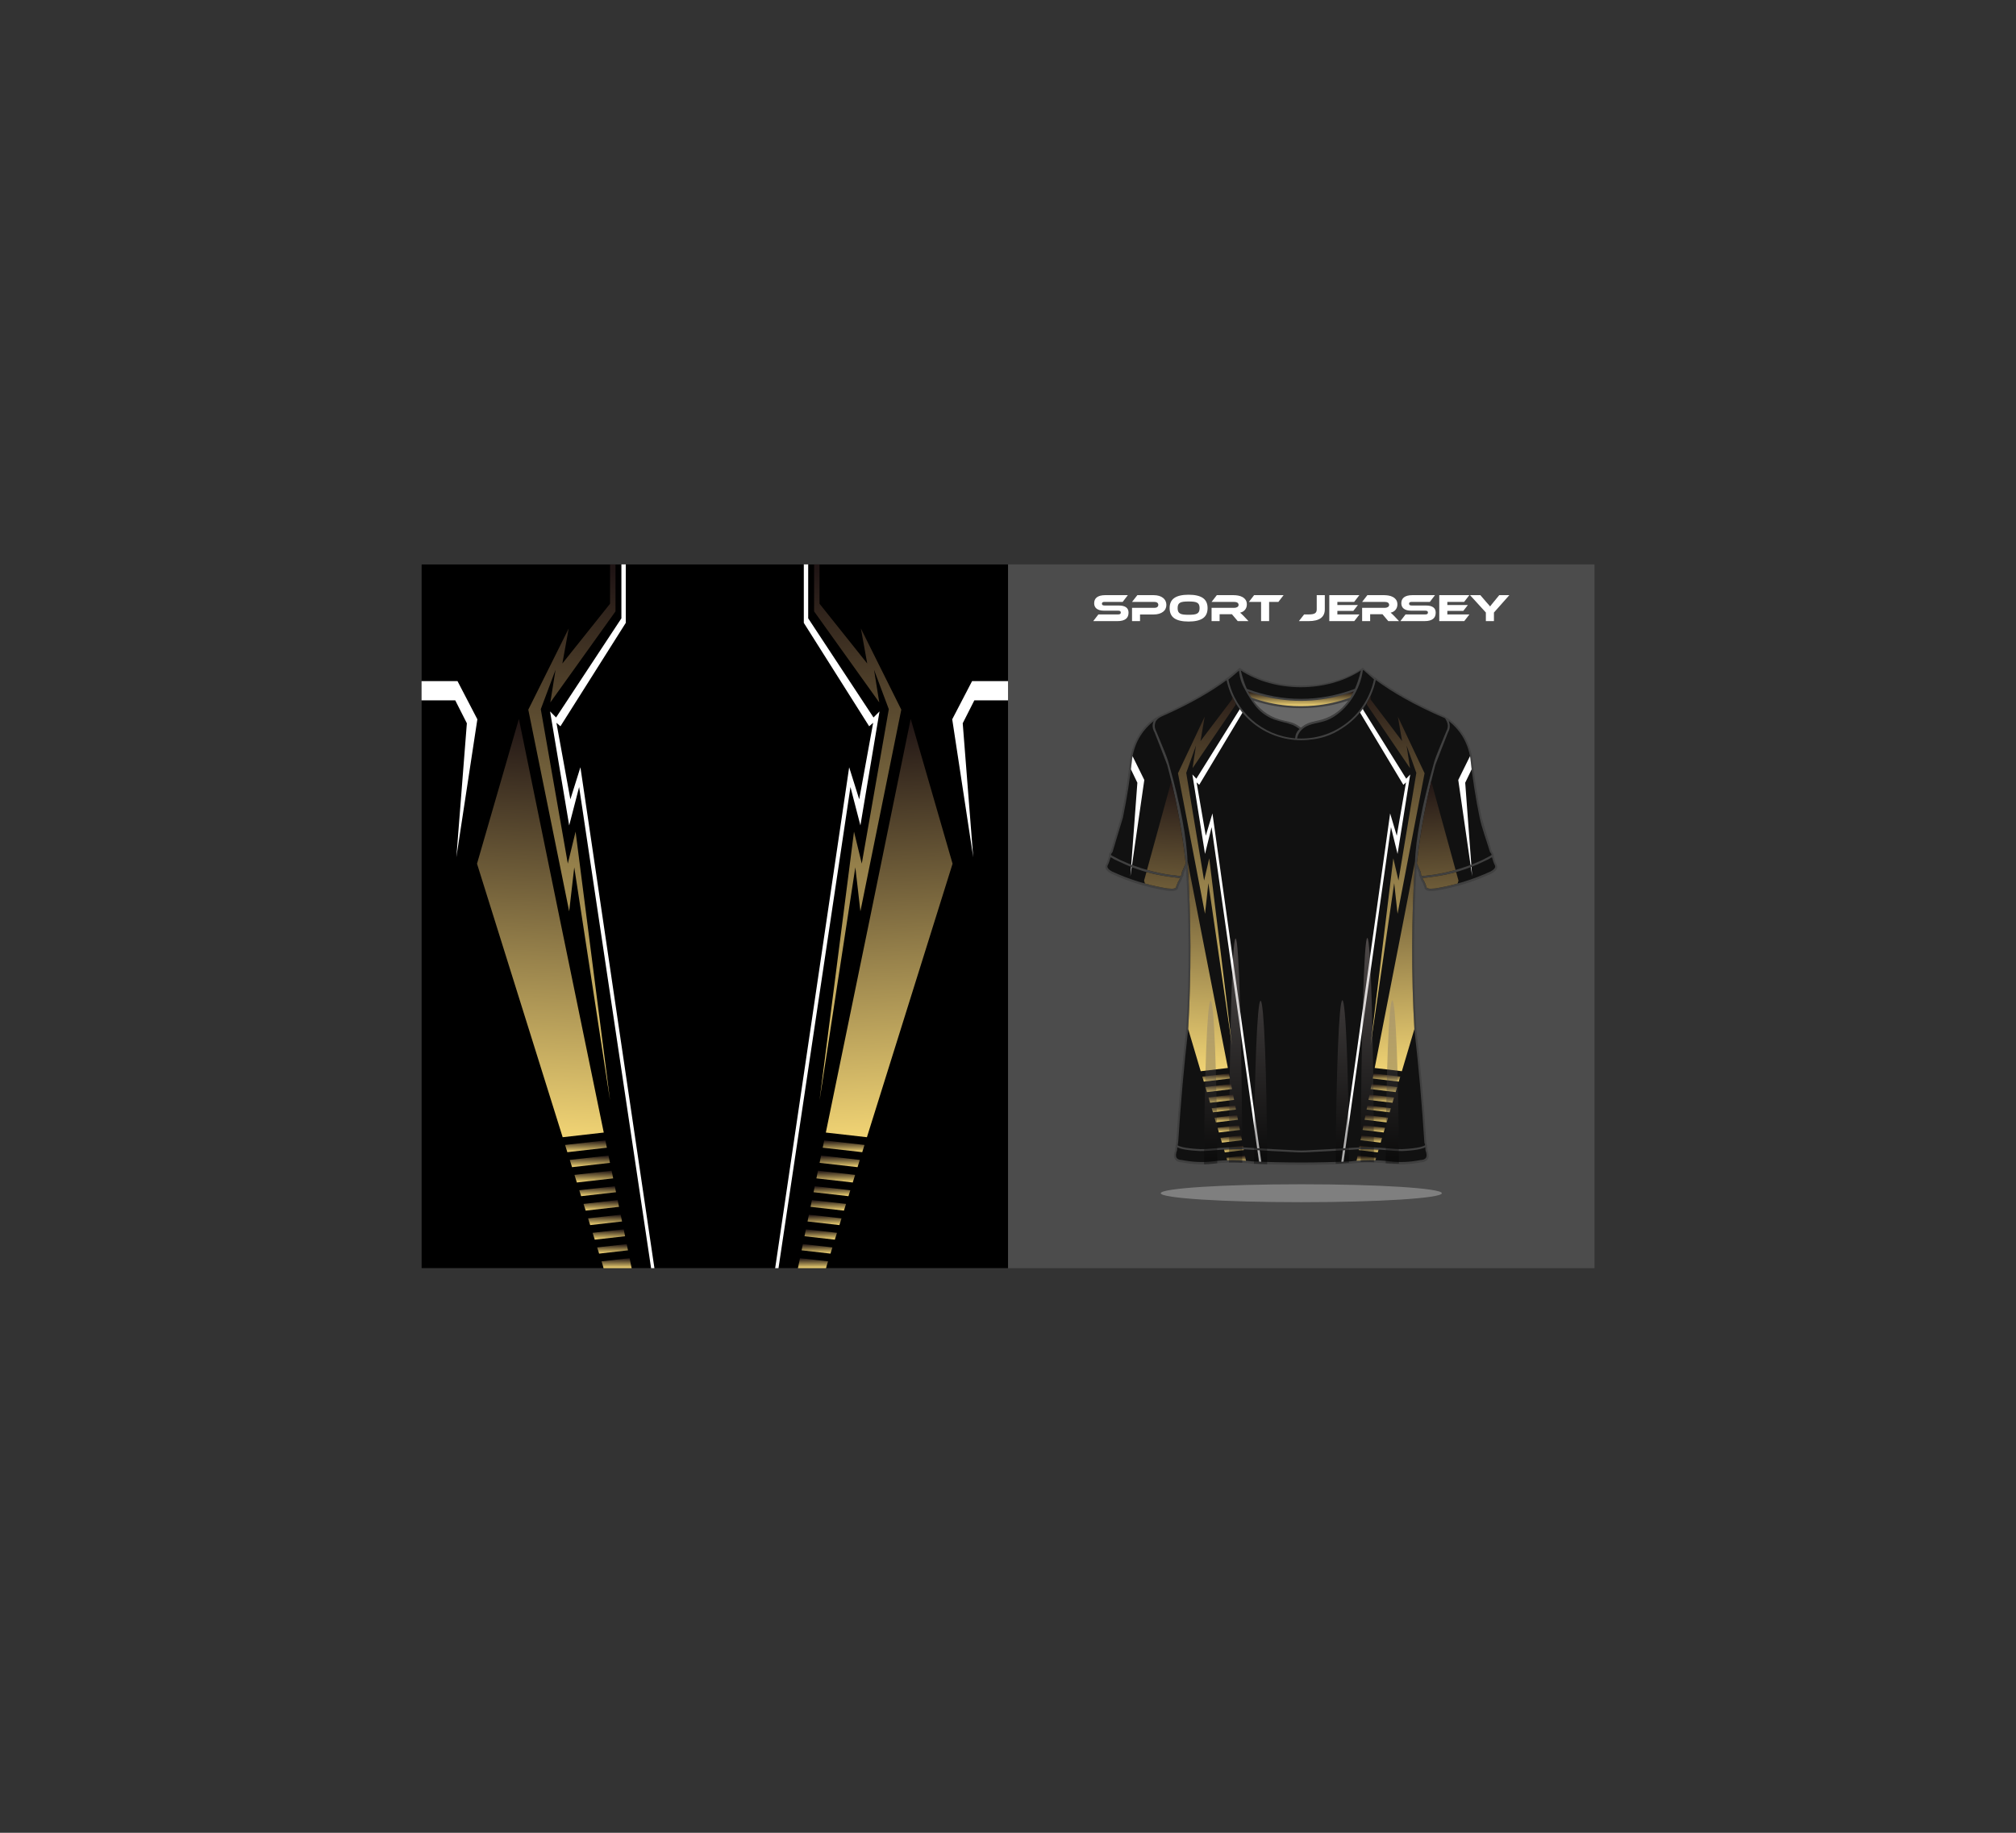 <?xml version="1.0" encoding="utf-8"?>
<!-- Generator: Adobe Illustrator 27.5.0, SVG Export Plug-In . SVG Version: 6.00 Build 0)  -->
<svg version="1.1" id="Layer_1" xmlns="http://www.w3.org/2000/svg" xmlns:xlink="http://www.w3.org/1999/xlink" x="0px" y="0px"
	 viewBox="0 0 5500 5000" style="enable-background:new 0 0 5500 5000;" xml:space="preserve">
<rect x="0" y="0" width="5500" height="5000" fill="#333333" stroke="none"/>
<rect x="1150.059" y="1539.766" style="fill-rule:evenodd;clip-rule:evenodd;fill:#4C4C4C;" width="3200" height="1919.998"/>
<rect x="1150.059" y="1539.768" style="fill-rule:evenodd;clip-rule:evenodd;" width="1600.052" height="1919.996"/>
<path style="fill-rule:evenodd;clip-rule:evenodd;fill:#7F7F7F;" d="M3550.135,3279.711c211.755,0,383.437-10.955,383.437-24.462
	c0-13.52-171.682-24.477-383.437-24.477c-211.754,0-383.427,10.957-383.427,24.477
	C3166.708,3268.756,3338.382,3279.711,3550.135,3279.711"/>
<path style="fill-rule:evenodd;clip-rule:evenodd;fill:#FFFFFF;" d="M4117.755,1623.635l-42.037,47.423v23.395h-22.012v-23.499
	l-43.192-47.318h28.162l16.927,19.686c0.567,0.635,1.311,1.466,2.225,2.49c0.916,1.021,1.878,2.099,2.859,3.226
	c0.983,1.13,1.919,2.19,2.748,3.177c0.853,0.988,1.463,1.73,1.812,2.225c0.698-0.99,1.724-2.328,3.076-4.025
	c1.33-1.693,3.273-4.092,5.802-7.198l16.1-19.582H4117.755z M4008.813,1676.245l-14.072,18.208h-68.17v-70.817h82.044l-14.2,18.417
	h-45.835v8.467h56.109l-12.587,16.094h-43.521v9.631H4008.813z M3890.273,1651.9c8.659,0,15.268,1.607,19.783,4.814
	c4.518,3.213,6.785,8.065,6.785,14.556c0,3.599-0.567,6.846-1.7,9.74c-1.135,2.89-2.924,5.327-5.411,7.303
	c-2.463,1.976-5.628,3.492-9.468,4.551c-3.838,1.057-8.441,1.588-13.809,1.588h-65.946l14.071-18.208h53.556
	c2.618,0,4.537-0.407,5.736-1.219c1.177-0.81,1.788-2.135,1.788-3.968c0-1.835-0.611-3.14-1.788-3.916
	c-1.2-0.778-3.119-1.164-5.736-1.164h-38.525c-4.581,0-8.529-0.495-11.846-1.483c-3.317-0.99-6.086-2.362-8.268-4.128
	c-2.181-1.764-3.817-3.899-4.865-6.403c-1.07-2.506-1.592-5.275-1.592-8.308c0-3.32,0.588-6.336,1.745-9.054
	c1.179-2.716,2.967-5.027,5.411-6.934c2.42-1.904,5.563-3.385,9.422-4.444c3.841-1.059,8.444-1.588,13.811-1.588h61.495
	l-14.071,18.417h-49.127c-2.53,0-4.427,0.354-5.671,1.059c-1.223,0.707-1.833,1.976-1.833,3.811c0,1.835,0.611,3.125,1.833,3.865
	c1.245,0.74,3.142,1.112,5.671,1.112H3890.273z M3816.798,1694.452h-29.318l-15.773-18.736h-33.681v18.736h-21.9v-36.201h61.604
	c3.38,0,6.24-0.707,8.572-2.121c2.336-1.411,3.492-3.35,3.492-5.82c0-2.752-1.048-4.816-3.164-6.194
	c-2.115-1.376-5.084-2.064-8.9-2.064h-61.604l14.288-18.417h45.526c4.013,0,8.18,0.371,12.478,1.112
	c4.321,0.743,8.225,2.064,11.758,3.973c3.536,1.902,6.436,4.48,8.728,7.723c2.288,3.249,3.446,7.41,3.446,12.49
	c0,2.752-0.414,5.365-1.267,7.836c-0.85,2.469-2.072,4.692-3.663,6.666c-1.593,1.978-3.536,3.652-5.824,5.03
	c-2.292,1.378-4.887,2.347-7.766,2.913c1.198,0.919,2.53,2.083,4.013,3.492c1.483,1.409,3.467,3.349,5.935,5.822L3816.798,1694.452z
	 M3708.817,1676.245l-14.071,18.208h-68.17v-70.817h82.022l-14.179,18.417h-45.834v8.467h56.108l-12.608,16.094h-43.5v9.631
	H3708.817z M3570.032,1676.245c4.167,0,7.679-0.25,10.535-0.74c2.859-0.495,5.148-1.307,6.894-2.435
	c1.723-1.129,2.944-2.574,3.686-4.34c0.744-1.764,1.114-3.916,1.114-6.46v-38.635h22.031v38.635
	c0,21.456-14.745,32.183-44.261,32.183h-26.461l14.288-18.208H3570.032z M3501.859,1623.635l-14.177,18.417h-25.307v52.4h-21.9
	v-52.4h-33.246l14.18-18.417H3501.859z M3406.071,1694.452h-29.317l-15.796-18.736h-33.65v18.736h-21.913v-36.201h61.607
	c3.38,0,6.239-0.707,8.572-2.121c2.332-1.411,3.49-3.35,3.49-5.82c0-2.752-1.048-4.816-3.164-6.194
	c-2.116-1.376-5.082-2.064-8.898-2.064h-61.607l14.285-18.417h45.51c4.035,0,8.202,0.371,12.501,1.112
	c4.298,0.743,8.224,2.064,11.757,3.973c3.534,1.902,6.437,4.48,8.725,7.723c2.292,3.249,3.448,7.41,3.448,12.49
	c0,2.752-0.414,5.365-1.266,7.836c-0.849,2.469-2.072,4.692-3.665,6.666c-1.593,1.978-3.533,3.652-5.825,5.03
	c-2.288,1.378-4.885,2.347-7.788,2.913c1.223,0.919,2.555,2.083,4.038,3.492s3.468,3.349,5.933,5.822L3406.071,1694.452z
	 M3242.721,1677.199c5.507,0,10.168-0.233,13.976-0.69c3.812-0.457,6.897-1.357,9.262-2.697c2.367-1.342,4.076-3.194,5.136-5.56
	c1.059-2.364,1.59-5.449,1.59-9.258c0-3.813-0.531-6.901-1.59-9.266c-1.059-2.36-2.769-4.199-5.136-5.504
	c-2.365-1.307-5.45-2.188-9.262-2.647c-3.808-0.457-8.469-0.688-13.976-0.688c-5.506,0-10.162,0.231-13.971,0.688
	c-3.811,0.459-6.898,1.34-9.263,2.647c-2.36,1.305-4.074,3.144-5.133,5.504c-1.055,2.366-1.586,5.453-1.586,9.266
	c0,3.809,0.531,6.894,1.586,9.258c1.059,2.366,2.774,4.218,5.133,5.56c2.365,1.34,5.452,2.24,9.263,2.697
	C3232.56,1676.966,3237.216,1677.199,3242.721,1677.199z M3242.721,1622.471c17.223,0,30.157,2.928,38.804,8.786
	c8.637,5.858,12.964,15.101,12.964,27.736c0,12.7-4.307,21.979-12.914,27.837c-8.611,5.856-21.559,8.786-38.855,8.786
	c-17.355,0-30.323-2.93-38.896-8.786c-8.574-5.858-12.862-15.137-12.862-27.837c0-12.635,4.301-21.878,12.914-27.736
	C3212.486,1625.399,3225.437,1622.471,3242.721,1622.471z M3182.075,1650.205c0,3.952-0.783,7.534-2.335,10.743
	c-1.551,3.213-3.828,5.944-6.83,8.203c-2.993,2.259-6.647,4.023-10.953,5.294c-4.307,1.271-9.207,1.904-14.716,1.904h-37.05v18.103
	h-21.808v-36.201h60.977c3.389,0,6.016-0.74,7.887-2.225c1.866-1.481,2.8-3.457,2.8-5.929c0-2.469-0.934-4.425-2.8-5.873
	c-1.871-1.447-4.498-2.171-7.887-2.171h-60.977l14.505-18.417h44.46c5.506,0,10.408,0.652,14.716,1.959
	c4.306,1.305,7.937,3.125,10.906,5.449c2.962,2.33,5.219,5.12,6.77,8.367C3181.291,1642.654,3182.075,1646.251,3182.075,1650.205z
	 M3052.288,1651.9c8.68,0,15.28,1.607,19.8,4.814c4.51,3.213,6.77,8.065,6.77,14.556c0,3.599-0.565,6.846-1.698,9.74
	c-1.124,2.89-2.927,5.327-5.391,7.303c-2.472,1.976-5.633,3.492-9.472,4.551c-3.851,1.057-8.456,1.588-13.816,1.588h-65.954
	l14.081-18.208h53.561c2.61,0,4.52-0.407,5.721-1.219c1.198-0.81,1.802-2.135,1.802-3.968c0-1.835-0.604-3.14-1.802-3.916
	c-1.201-0.778-3.11-1.164-5.721-1.164h-38.528c-4.59,0-8.54-0.495-11.86-1.483c-3.314-0.99-6.069-2.362-8.255-4.128
	c-2.187-1.764-3.81-3.899-4.87-6.403c-1.059-2.506-1.583-5.275-1.583-8.308c0-3.32,0.584-6.336,1.741-9.054
	c1.168-2.716,2.971-5.027,5.401-6.934c2.438-1.904,5.573-3.385,9.419-4.444c3.846-1.059,8.452-1.588,13.818-1.588h61.505
	l-14.078,18.417h-49.124c-2.538,0-4.424,0.354-5.665,1.059c-1.231,0.707-1.85,1.976-1.85,3.811c0,1.835,0.619,3.125,1.85,3.865
	c1.241,0.74,3.127,1.112,5.665,1.112H3052.288z"/>
<g>
	<defs>
		<polygon id="SVGID_172_" points="1535.055,3102.433 1647.162,3089.717 1528.755,2514.433 1415.633,1961.26 1301.389,2356.298 		
			"/>
	</defs>
	<clipPath id="SVGID_00000057870560975916628850000013787926302589527974_">
		<use xlink:href="#SVGID_172_"  style="overflow:visible;"/>
	</clipPath>
	<linearGradient id="SVGID_1_" gradientUnits="userSpaceOnUse" x1="1446.187" y1="3094.594" x2="1502.63" y2="1963.758">
		<stop  offset="0" style="stop-color:#F0D374"/>
		<stop  offset="1" style="stop-color:#1F1414"/>
	</linearGradient>
	
		<rect x="1301.389" y="1961.26" style="clip-path:url(#SVGID_00000057870560975916628850000013787926302589527974_);fill:url(#SVGID_1_);" width="345.774" height="1141.173"/>
</g>
<g>
	<defs>
		<polygon id="SVGID_175_" points="1651.557,3111.073 1541.664,3123.537 1547.83,3143.224 1655.656,3130.994 		"/>
	</defs>
	<clipPath id="SVGID_00000011014785414117025100000014879518580915554992_">
		<use xlink:href="#SVGID_175_"  style="overflow:visible;"/>
	</clipPath>
	
		<linearGradient id="SVGID_00000154415195566926737650000006508709169019510952_" gradientUnits="userSpaceOnUse" x1="1598.575" y1="3143.057" x2="1598.746" y2="3111.097">
		<stop  offset="0" style="stop-color:#F0D374"/>
		<stop  offset="1" style="stop-color:#1F1414"/>
	</linearGradient>
	
		<rect x="1541.664" y="3111.073" style="clip-path:url(#SVGID_00000011014785414117025100000014879518580915554992_);fill:url(#SVGID_00000154415195566926737650000006508709169019510952_);" width="113.991" height="32.151"/>
</g>
<g>
	<defs>
		<polygon id="SVGID_178_" points="1660.051,3152.347 1554.439,3164.33 1560.632,3184.104 1664.172,3172.361 		"/>
	</defs>
	<clipPath id="SVGID_00000024706178444209584360000007272280741624596879_">
		<use xlink:href="#SVGID_178_"  style="overflow:visible;"/>
	</clipPath>
	
		<linearGradient id="SVGID_00000142171996896086307990000014956451696503131551_" gradientUnits="userSpaceOnUse" x1="1609.22" y1="3183.95" x2="1609.392" y2="3152.42">
		<stop  offset="0" style="stop-color:#F0D374"/>
		<stop  offset="1" style="stop-color:#1F1414"/>
	</linearGradient>
	
		<rect x="1554.439" y="3152.347" style="clip-path:url(#SVGID_00000024706178444209584360000007272280741624596879_);fill:url(#SVGID_00000142171996896086307990000014956451696503131551_);" width="109.734" height="31.757"/>
</g>
<g>
	<defs>
		<polygon id="SVGID_181_" points="1668.567,3193.719 1567.241,3205.211 1573.726,3225.921 1672.88,3214.672 		"/>
	</defs>
	<clipPath id="SVGID_00000092422478509060772720000012110090515828531610_">
		<use xlink:href="#SVGID_181_"  style="overflow:visible;"/>
	</clipPath>
	
		<linearGradient id="SVGID_00000030469682885895139620000009734361291069961612_" gradientUnits="userSpaceOnUse" x1="1619.975" y1="3225.785" x2="1620.147" y2="3193.74">
		<stop  offset="0" style="stop-color:#F0D374"/>
		<stop  offset="1" style="stop-color:#1F1414"/>
	</linearGradient>
	
		<rect x="1567.241" y="3193.719" style="clip-path:url(#SVGID_00000092422478509060772720000012110090515828531610_);fill:url(#SVGID_00000030469682885895139620000009734361291069961612_);" width="105.638" height="32.202"/>
</g>
<g>
	<defs>
		<polygon id="SVGID_184_" points="1677.276,3236.03 1580.335,3247.027 1585.418,3263.25 1680.656,3252.447 		"/>
	</defs>
	<clipPath id="SVGID_00000096032987437297584510000010793999303777727634_">
		<use xlink:href="#SVGID_184_"  style="overflow:visible;"/>
	</clipPath>
	
		<linearGradient id="SVGID_00000112611777527090105760000018021682074999907971_" gradientUnits="userSpaceOnUse" x1="1630.453" y1="3263.053" x2="1630.539" y2="3236.076">
		<stop  offset="0" style="stop-color:#F0D374"/>
		<stop  offset="1" style="stop-color:#1F1414"/>
	</linearGradient>
	
		<rect x="1580.335" y="3236.03" style="clip-path:url(#SVGID_00000096032987437297584510000010793999303777727634_);fill:url(#SVGID_00000112611777527090105760000018021682074999907971_);" width="100.321" height="27.22"/>
</g>
<g>
	<defs>
		<polygon id="SVGID_187_" points="1685.049,3273.805 1592.027,3284.357 1597.763,3302.669 1688.865,3292.335 		"/>
	</defs>
	<clipPath id="SVGID_00000137841503457931403520000001732392200728409262_">
		<use xlink:href="#SVGID_187_"  style="overflow:visible;"/>
	</clipPath>
	
		<linearGradient id="SVGID_00000017496728396859053780000008829311682739774135_" gradientUnits="userSpaceOnUse" x1="1640.404" y1="3302.482" x2="1640.489" y2="3273.79">
		<stop  offset="0" style="stop-color:#F0D374"/>
		<stop  offset="1" style="stop-color:#1F1414"/>
	</linearGradient>
	
		<rect x="1592.027" y="3273.805" style="clip-path:url(#SVGID_00000137841503457931403520000001732392200728409262_);fill:url(#SVGID_00000017496728396859053780000008829311682739774135_);" width="96.838" height="28.865"/>
</g>
<g>
	<defs>
		<polygon id="SVGID_190_" points="1693.26,3313.691 1604.372,3323.776 1610.122,3342.135 1697.084,3332.272 		"/>
	</defs>
	<clipPath id="SVGID_00000163051141173325179450000016330336627252044714_">
		<use xlink:href="#SVGID_190_"  style="overflow:visible;"/>
	</clipPath>
	
		<linearGradient id="SVGID_00000119831295468969568830000000244899119741246620_" gradientUnits="userSpaceOnUse" x1="1650.685" y1="3342.001" x2="1650.771" y2="3313.737">
		<stop  offset="0" style="stop-color:#F0D374"/>
		<stop  offset="1" style="stop-color:#1F1414"/>
	</linearGradient>
	
		<rect x="1604.372" y="3313.691" style="clip-path:url(#SVGID_00000163051141173325179450000016330336627252044714_);fill:url(#SVGID_00000119831295468969568830000000244899119741246620_);" width="92.712" height="28.443"/>
</g>
<g>
	<defs>
		<polygon id="SVGID_193_" points="1701.479,3353.626 1616.731,3363.241 1622.58,3381.922 1705.371,3372.532 		"/>
	</defs>
	<clipPath id="SVGID_00000040575645885019737740000004692763597544154287_">
		<use xlink:href="#SVGID_193_"  style="overflow:visible;"/>
	</clipPath>
	
		<linearGradient id="SVGID_00000133521321544683564690000017932441690871355799_" gradientUnits="userSpaceOnUse" x1="1660.965" y1="3381.795" x2="1661.137" y2="3353.702">
		<stop  offset="0" style="stop-color:#F0D374"/>
		<stop  offset="1" style="stop-color:#1F1414"/>
	</linearGradient>
	
		<rect x="1616.731" y="3353.626" style="clip-path:url(#SVGID_00000040575645885019737740000004692763597544154287_);fill:url(#SVGID_00000133521321544683564690000017932441690871355799_);" width="88.64" height="28.296"/>
</g>
<g>
	<defs>
		<polygon id="SVGID_196_" points="1709.767,3393.886 1629.192,3403.024 1634.489,3419.938 1713.289,3411.001 		"/>
	</defs>
	<clipPath id="SVGID_00000000906999832377673010000013653670264076352685_">
		<use xlink:href="#SVGID_196_"  style="overflow:visible;"/>
	</clipPath>
	
		<linearGradient id="SVGID_00000026147625033503539640000008931448779628583350_" gradientUnits="userSpaceOnUse" x1="1671.197" y1="3419.75" x2="1671.283" y2="3393.891">
		<stop  offset="0" style="stop-color:#F0D374"/>
		<stop  offset="1" style="stop-color:#1F1414"/>
	</linearGradient>
	
		<rect x="1629.192" y="3393.886" style="clip-path:url(#SVGID_00000000906999832377673010000013653670264076352685_);fill:url(#SVGID_00000026147625033503539640000008931448779628583350_);" width="84.097" height="26.052"/>
</g>
<g>
	<defs>
		<polygon id="SVGID_199_" points="1717.684,3432.357 1641.098,3441.044 1644.439,3451.72 1646.594,3459.764 1723.324,3459.764 		
			"/>
	</defs>
	<clipPath id="SVGID_00000014625848287774449580000009516257327560754332_">
		<use xlink:href="#SVGID_199_"  style="overflow:visible;"/>
	</clipPath>
	
		<linearGradient id="SVGID_00000091714207251227450540000007975161323977590411_" gradientUnits="userSpaceOnUse" x1="1682.168" y1="3459.61" x2="1682.254" y2="3432.377">
		<stop  offset="0" style="stop-color:#F0D374"/>
		<stop  offset="1" style="stop-color:#1F1414"/>
	</linearGradient>
	
		<rect x="1641.098" y="3432.357" style="clip-path:url(#SVGID_00000014625848287774449580000009516257327560754332_);fill:url(#SVGID_00000091714207251227450540000007975161323977590411_);" width="82.226" height="27.407"/>
</g>
<g>
	<defs>
		<polygon id="SVGID_202_" points="1501.38,1916.288 1679.202,1667.878 1679.202,1539.77 1664.366,1539.77 1664.366,1647.009 
			1534.234,1810.074 1551.526,1714.525 1441.287,1936.026 1552.828,2486.114 1566.657,2366.001 1664.366,3002.28 1570.304,2268.825 
			1549.093,2355.961 1475.35,1934.739 1515.618,1827.233 		"/>
	</defs>
	<clipPath id="SVGID_00000031202090868593954790000015765115098627440768_">
		<use xlink:href="#SVGID_202_"  style="overflow:visible;"/>
	</clipPath>
	
		<linearGradient id="SVGID_00000177460404347141635190000002789240398263804550_" gradientUnits="userSpaceOnUse" x1="1493.639" y1="2987.831" x2="1627.487" y2="1547.373">
		<stop  offset="0" style="stop-color:#F0D374"/>
		<stop  offset="1" style="stop-color:#1F1414"/>
	</linearGradient>
	
		<rect x="1441.287" y="1539.77" style="clip-path:url(#SVGID_00000031202090868593954790000015765115098627440768_);fill:url(#SVGID_00000177460404347141635190000002789240398263804550_);" width="237.915" height="1462.51"/>
</g>
<polygon style="fill-rule:evenodd;clip-rule:evenodd;fill:#FFFFFF;" points="1302.33,1962.303 1248.16,1858.132 1150.059,1858.132 
	1150.059,1910.627 1242.014,1910.627 1273.676,1973.159 1245.019,2338.726 "/>
<polygon style="fill-rule:evenodd;clip-rule:evenodd;fill:#FFFFFF;" points="1695.264,1686.895 1517.075,1957.326 
	1500.703,1940.823 1552.828,2251.857 1579.98,2147.079 1776.31,3459.764 1785.394,3459.764 1583.492,2093.194 1556.072,2180.602 
	1518.016,1971.859 1528.957,1981.358 1707.242,1699.232 1707.242,1539.77 1695.264,1539.77 "/>
<g>
	<defs>
		<polygon id="SVGID_205_" points="2365.114,3102.433 2253.007,3089.717 2371.415,2514.433 2484.537,1961.26 2598.781,2356.298 		
			"/>
	</defs>
	<clipPath id="SVGID_00000067206221937353825470000001876581487849698953_">
		<use xlink:href="#SVGID_205_"  style="overflow:visible;"/>
	</clipPath>
	
		<linearGradient id="SVGID_00000116230985703359586820000014731941266176171921_" gradientUnits="userSpaceOnUse" x1="2453.982" y1="3094.592" x2="2397.539" y2="1963.755">
		<stop  offset="0" style="stop-color:#F0D374"/>
		<stop  offset="1" style="stop-color:#1F1414"/>
	</linearGradient>
	
		<rect x="2253.007" y="1961.26" style="clip-path:url(#SVGID_00000067206221937353825470000001876581487849698953_);fill:url(#SVGID_00000116230985703359586820000014731941266176171921_);" width="345.774" height="1141.173"/>
</g>
<g>
	<defs>
		<polygon id="SVGID_208_" points="2248.612,3111.073 2358.505,3123.537 2352.339,3143.224 2244.514,3130.994 		"/>
	</defs>
	<clipPath id="SVGID_00000032644626876806182040000011813210081412618166_">
		<use xlink:href="#SVGID_208_"  style="overflow:visible;"/>
	</clipPath>
	
		<linearGradient id="SVGID_00000007387580935102328460000000871527505333911708_" gradientUnits="userSpaceOnUse" x1="2301.595" y1="3143.058" x2="2301.423" y2="3111.097">
		<stop  offset="0" style="stop-color:#F0D374"/>
		<stop  offset="1" style="stop-color:#1F1414"/>
	</linearGradient>
	
		<rect x="2244.514" y="3111.073" style="clip-path:url(#SVGID_00000032644626876806182040000011813210081412618166_);fill:url(#SVGID_00000007387580935102328460000000871527505333911708_);" width="113.992" height="32.151"/>
</g>
<g>
	<defs>
		<polygon id="SVGID_211_" points="2240.119,3152.347 2345.73,3164.33 2339.537,3184.104 2235.997,3172.361 		"/>
	</defs>
	<clipPath id="SVGID_00000065040321643342430630000002871400216744540032_">
		<use xlink:href="#SVGID_211_"  style="overflow:visible;"/>
	</clipPath>
	
		<linearGradient id="SVGID_00000041272774003484858090000010871827059859012541_" gradientUnits="userSpaceOnUse" x1="2290.907" y1="3183.929" x2="2290.82" y2="3152.398">
		<stop  offset="0" style="stop-color:#F0D374"/>
		<stop  offset="1" style="stop-color:#1F1414"/>
	</linearGradient>
	
		<rect x="2235.997" y="3152.347" style="clip-path:url(#SVGID_00000065040321643342430630000002871400216744540032_);fill:url(#SVGID_00000041272774003484858090000010871827059859012541_);" width="109.733" height="31.757"/>
</g>
<g>
	<defs>
		<polygon id="SVGID_214_" points="2231.602,3193.719 2332.928,3205.211 2326.442,3225.921 2227.289,3214.672 		"/>
	</defs>
	<clipPath id="SVGID_00000067947067398505199280000012178131647238107532_">
		<use xlink:href="#SVGID_214_"  style="overflow:visible;"/>
	</clipPath>
	
		<linearGradient id="SVGID_00000087399773240975642810000004756734905505889943_" gradientUnits="userSpaceOnUse" x1="2280.194" y1="3225.785" x2="2280.023" y2="3193.74">
		<stop  offset="0" style="stop-color:#F0D374"/>
		<stop  offset="1" style="stop-color:#1F1414"/>
	</linearGradient>
	
		<rect x="2227.289" y="3193.719" style="clip-path:url(#SVGID_00000067947067398505199280000012178131647238107532_);fill:url(#SVGID_00000087399773240975642810000004756734905505889943_);" width="105.64" height="32.202"/>
</g>
<g>
	<defs>
		<polygon id="SVGID_217_" points="2222.894,3236.03 2319.833,3247.027 2314.751,3263.25 2219.514,3252.447 		"/>
	</defs>
	<clipPath id="SVGID_00000111878096315864553090000010116410915211521670_">
		<use xlink:href="#SVGID_217_"  style="overflow:visible;"/>
	</clipPath>
	
		<linearGradient id="SVGID_00000100360705642937643290000012785761023369198013_" gradientUnits="userSpaceOnUse" x1="2269.758" y1="3263.075" x2="2269.588" y2="3236.099">
		<stop  offset="0" style="stop-color:#F0D374"/>
		<stop  offset="1" style="stop-color:#1F1414"/>
	</linearGradient>
	
		<rect x="2219.514" y="3236.03" style="clip-path:url(#SVGID_00000111878096315864553090000010116410915211521670_);fill:url(#SVGID_00000100360705642937643290000012785761023369198013_);" width="100.319" height="27.22"/>
</g>
<g>
	<defs>
		<polygon id="SVGID_220_" points="2215.12,3273.805 2308.142,3284.357 2302.407,3302.669 2211.304,3292.335 		"/>
	</defs>
	<clipPath id="SVGID_00000134209461662206397140000005499640190944358793_">
		<use xlink:href="#SVGID_220_"  style="overflow:visible;"/>
	</clipPath>
	
		<linearGradient id="SVGID_00000157995447606717023270000015639706125291559084_" gradientUnits="userSpaceOnUse" x1="2259.766" y1="3302.482" x2="2259.68" y2="3273.79">
		<stop  offset="0" style="stop-color:#F0D374"/>
		<stop  offset="1" style="stop-color:#1F1414"/>
	</linearGradient>
	
		<rect x="2211.304" y="3273.805" style="clip-path:url(#SVGID_00000134209461662206397140000005499640190944358793_);fill:url(#SVGID_00000157995447606717023270000015639706125291559084_);" width="96.838" height="28.865"/>
</g>
<g>
	<defs>
		<polygon id="SVGID_223_" points="2206.909,3313.691 2295.798,3323.776 2290.048,3342.135 2203.085,3332.272 		"/>
	</defs>
	<clipPath id="SVGID_00000132059303555660324190000003930011617603636414_">
		<use xlink:href="#SVGID_223_"  style="overflow:visible;"/>
	</clipPath>
	
		<linearGradient id="SVGID_00000158721551619596208060000016858349587976480156_" gradientUnits="userSpaceOnUse" x1="2249.527" y1="3342.021" x2="2249.355" y2="3313.757">
		<stop  offset="0" style="stop-color:#F0D374"/>
		<stop  offset="1" style="stop-color:#1F1414"/>
	</linearGradient>
	
		<rect x="2203.085" y="3313.691" style="clip-path:url(#SVGID_00000132059303555660324190000003930011617603636414_);fill:url(#SVGID_00000158721551619596208060000016858349587976480156_);" width="92.713" height="28.443"/>
</g>
<g>
	<defs>
		<polygon id="SVGID_226_" points="2198.689,3353.626 2283.439,3363.241 2277.589,3381.922 2194.798,3372.532 		"/>
	</defs>
	<clipPath id="SVGID_00000168837090369445885580000003182460938414803848_">
		<use xlink:href="#SVGID_226_"  style="overflow:visible;"/>
	</clipPath>
	
		<linearGradient id="SVGID_00000047043953266518686860000010818609729192551871_" gradientUnits="userSpaceOnUse" x1="2239.161" y1="3381.776" x2="2239.075" y2="3353.683">
		<stop  offset="0" style="stop-color:#F0D374"/>
		<stop  offset="1" style="stop-color:#1F1414"/>
	</linearGradient>
	
		<rect x="2194.798" y="3353.626" style="clip-path:url(#SVGID_00000168837090369445885580000003182460938414803848_);fill:url(#SVGID_00000047043953266518686860000010818609729192551871_);" width="88.641" height="28.296"/>
</g>
<g>
	<defs>
		<polygon id="SVGID_229_" points="2190.402,3393.886 2270.977,3403.024 2265.681,3419.938 2186.881,3411.001 		"/>
	</defs>
	<clipPath id="SVGID_00000003086980429690901020000000451080646826335925_">
		<use xlink:href="#SVGID_229_"  style="overflow:visible;"/>
	</clipPath>
	
		<linearGradient id="SVGID_00000011032859491252168150000002047695229902497926_" gradientUnits="userSpaceOnUse" x1="2228.971" y1="3419.75" x2="2228.886" y2="3393.891">
		<stop  offset="0" style="stop-color:#F0D374"/>
		<stop  offset="1" style="stop-color:#1F1414"/>
	</linearGradient>
	
		<rect x="2186.881" y="3393.886" style="clip-path:url(#SVGID_00000003086980429690901020000000451080646826335925_);fill:url(#SVGID_00000011032859491252168150000002047695229902497926_);" width="84.096" height="26.052"/>
</g>
<g>
	<defs>
		<polygon id="SVGID_232_" points="2182.486,3432.357 2259.072,3441.044 2255.731,3451.72 2253.576,3459.764 2176.845,3459.764 		
			"/>
	</defs>
	<clipPath id="SVGID_00000000201539962588423430000014067049726847201464_">
		<use xlink:href="#SVGID_232_"  style="overflow:visible;"/>
	</clipPath>
	
		<linearGradient id="SVGID_00000162340070880078362940000001661880958376237208_" gradientUnits="userSpaceOnUse" x1="2218.044" y1="3459.629" x2="2217.872" y2="3432.396">
		<stop  offset="0" style="stop-color:#F0D374"/>
		<stop  offset="1" style="stop-color:#1F1414"/>
	</linearGradient>
	
		<rect x="2176.845" y="3432.357" style="clip-path:url(#SVGID_00000000201539962588423430000014067049726847201464_);fill:url(#SVGID_00000162340070880078362940000001661880958376237208_);" width="82.227" height="27.407"/>
</g>
<g>
	<defs>
		<polygon id="SVGID_235_" points="2398.789,1916.288 2220.967,1667.878 2220.967,1539.77 2235.803,1539.77 2235.803,1647.009 
			2365.935,1810.074 2348.642,1714.525 2458.881,1936.026 2347.342,2486.114 2333.512,2366.001 2235.803,3002.28 2329.864,2268.825 
			2351.075,2355.961 2424.819,1934.739 2384.552,1827.233 		"/>
	</defs>
	<clipPath id="SVGID_00000094610736823320535890000006485404381933690274_">
		<use xlink:href="#SVGID_235_"  style="overflow:visible;"/>
	</clipPath>
	
		<linearGradient id="SVGID_00000096757627776524648320000003068266756208380087_" gradientUnits="userSpaceOnUse" x1="2406.573" y1="2987.831" x2="2272.639" y2="1547.374">
		<stop  offset="0" style="stop-color:#F0D374"/>
		<stop  offset="1" style="stop-color:#1F1414"/>
	</linearGradient>
	
		<rect x="2220.967" y="1539.77" style="clip-path:url(#SVGID_00000094610736823320535890000006485404381933690274_);fill:url(#SVGID_00000096757627776524648320000003068266756208380087_);" width="237.914" height="1462.51"/>
</g>
<polygon style="fill-rule:evenodd;clip-rule:evenodd;fill:#FFFFFF;" points="2597.838,1962.303 2652.008,1858.132 
	2750.111,1858.132 2750.111,1910.627 2658.156,1910.627 2626.492,1973.159 2655.15,2338.726 "/>
<polygon style="fill-rule:evenodd;clip-rule:evenodd;fill:#FFFFFF;" points="2204.904,1686.895 2383.094,1957.326 
	2399.466,1940.823 2347.342,2251.857 2320.189,2147.079 2123.86,3459.764 2114.775,3459.764 2316.677,2093.194 2344.098,2180.602 
	2382.154,1971.859 2371.212,1981.358 2192.928,1699.232 2192.928,1539.77 2204.904,1539.77 "/>
<path style="fill-rule:evenodd;clip-rule:evenodd;fill:#404040;" d="M3550.135,1870.405c-0.396,0-0.794,0.002-1.188,0.002
	c-55.885,0-113.711-14.216-160.868-44.826l-3.065-1.988l-2.833-1.841l-3.768,3.213l-1.731,1.474
	c-30.121,25.675-73.44,54.061-107.445,73.387c-32.917,18.703-67.032,35.383-101.7,50.585c-46.777,20.5-76.518,70.037-84.145,119.181
	c-3.572,27.135-6.399,53.809-10.648,80.958c-4.193,26.786-9.103,53.457-14.54,80.019c-9.493,30.616-18.513,61.375-27.745,92.07
	c-2.031,2.498-4.129,5.56-4.791,8.702c-0.124,0.594-0.199,1.198-0.207,1.806l-0.027,2.051l-0.884,3.27
	c-0.993,3.683-2.063,7.358-3.297,10.968c-1.086,3.182-2.369,6.622-4.023,9.558l-0.127,0.222l-0.102,0.233
	c-1.992,4.48-1.479,9.086,1.229,13.149c3.186,4.776,8.877,8.371,13.882,10.976l0.119,0.063l0.123,0.057
	c24.079,11.055,48.866,20.515,74.203,28.265c25.337,7.746,51.172,13.767,77.314,18.071l0.279,0.044l14.786,0.875l0.431-0.044
	c3.515-0.361,7.516-1.114,10.524-3.064c2.579-1.67,4.183-4.268,4.261-7.31c1.166-3.219,2.394-6.466,3.792-9.585
	c0.614-1.374,1.583-3.528,2.535-4.7l0.182-0.227l0.159-0.243c1.109-1.714,2.072-3.521,2.855-5.409
	c0.324-0.782,0.619-1.582,0.879-2.391l1.184-3.71l0.284-0.537c0.604-1.122,1.199-2.284,1.71-3.467
	c1.186-1.397,1.63-3.314,1.079-5.132c0.157-1.409,0.667-3.018,1.107-4.287c0.943-2.691,2.146-5.346,3.395-7.907l0.044-0.09
	l2.053-4.652c4.344,71.302,6.64,142.725,6.886,214.159c0.259,75.209-1.124,150.462-6.042,225.525l-0.002,0.025
	c-5.808,50.883-10.973,101.838-15.492,152.851c-4.522,51.058-8.408,102.174-11.635,153.33c-0.189,2.976-0.694,5.858-1.25,8.77
	l-0.229-0.12l-0.77,5.296l-0.029,0.149l0.007,0.002l-0.302,2.081c-0.365,2.504-0.599,5.011-0.672,7.538
	c-2.669,7.259-4.877,16.607-0.961,23.772c3.892,7.121,12.249,9.149,19.762,9.514c13.93,2.789,28.052,4.528,42.244,5.141
	c14.278,0.619,28.586,0.231,42.78-1.495c17.562-2.137,35.237-3.425,52.93-3.425c17.658,0,35.298,1.154,52.808,3.41l0.229,0.027
	l0.229,0.01c42.934,1.844,85.87,2.932,128.84,3.016v0.015h5.393h5.389v-0.015c42.97-0.084,85.908-1.172,128.84-3.016l0.231-0.01
	l0.229-0.027c17.51-2.257,35.151-3.41,52.807-3.41c17.696,0,35.371,1.288,52.932,3.425c14.192,1.726,28.5,2.114,42.78,1.495
	c14.192-0.612,28.314-2.351,42.244-5.141c7.513-0.365,15.868-2.393,19.76-9.514c3.916-7.165,1.709-16.513-0.963-23.772
	c-0.072-2.527-0.306-5.034-0.669-7.538l-0.302-2.081l0.005-0.002l-0.027-0.149l-0.77-5.296l-0.229,0.12
	c-0.556-2.911-1.064-5.793-1.251-8.77c-3.23-51.156-7.112-102.272-11.635-153.33c-4.521-51.013-9.684-101.968-15.494-152.851v-0.025
	c-4.917-75.062-6.303-150.315-6.045-225.525c0.249-71.434,2.545-142.857,6.889-214.159l2.053,4.652l0.044,0.09
	c1.249,2.561,2.45,5.216,3.392,7.907c0.444,1.269,0.953,2.878,1.108,4.287c-0.549,1.819-0.107,3.736,1.081,5.132
	c0.509,1.183,1.103,2.345,1.707,3.467l0.287,0.537l1.184,3.71c0.258,0.81,0.552,1.609,0.879,2.391
	c0.781,1.888,1.746,3.696,2.855,5.409l0.16,0.243l0.179,0.227c0.955,1.172,1.922,3.326,2.538,4.7
	c1.398,3.119,2.626,6.366,3.792,9.585c0.078,3.041,1.682,5.64,4.259,7.31c3.008,1.95,7.01,2.703,10.523,3.064l0.434,0.044
	l14.785-0.875l0.277-0.044c26.142-4.304,51.98-10.326,77.314-18.071c25.34-7.75,50.127-17.209,74.207-28.265l0.123-0.057
	l0.116-0.063c5.004-2.605,10.696-6.2,13.882-10.976c2.708-4.063,3.221-8.669,1.231-13.149l-0.105-0.233l-0.126-0.222
	c-1.651-2.936-2.934-6.376-4.023-9.558c-1.232-3.61-2.304-7.284-3.297-10.968l-0.882-3.27l-0.027-2.051
	c-0.01-0.608-0.083-1.212-0.207-1.806c-0.662-3.142-2.759-6.204-4.792-8.702c-9.23-30.696-18.253-61.454-27.742-92.07
	c-5.438-26.562-10.348-53.232-14.541-80.019c-4.249-27.149-7.077-53.824-10.647-80.958c-7.627-49.144-37.372-98.681-84.147-119.181
	c-34.666-15.202-68.784-31.883-101.699-50.585c-34.005-19.326-77.324-47.712-107.447-73.387l-1.729-1.474l-3.768-3.213l-2.835,1.841
	l-3.065,1.988c-47.157,30.61-104.984,44.826-160.865,44.826C3550.924,1870.407,3550.53,1870.405,3550.135,1870.405"/>
<path style="fill-rule:evenodd;clip-rule:evenodd;fill:#111111;" d="M3049.21,2348.695c1.742,0.82,3.483,1.632,5.226,2.433
	c41.464,20.223,85.198,33.54,131.204,39.939c11.159,1.797,22.414,3.234,33.768,4.306c-0.21,0.659-0.451,1.313-0.721,1.965
	c-0.646,1.552-1.444,3.066-2.401,4.543c-0.936,1.154-2.027,3.119-3.273,5.898c-1.182,2.635-2.552,6.11-4.109,10.422l-0.175,0.482
	l0.019,0.501c0.054,1.298-0.545,2.355-1.797,3.167c-1.695,1.099-4.405,1.839-8.131,2.219l-14.068-0.831
	c-26.067-4.289-51.605-10.259-76.612-17.906c-25.018-7.652-49.528-16.987-73.532-28.011c-5.875-3.056-9.835-6.116-11.88-9.183
	c-1.731-2.592-1.992-5.246-0.789-7.956c1.448-2.572,2.924-6.059,4.43-10.462c1.11-3.251,2.243-7.02,3.399-11.303
	c0.908,0.499,1.965,0.912,3.173,1.248C3038.052,2343.554,3043.474,2346.396,3049.21,2348.695"/>
<path style="fill-rule:evenodd;clip-rule:evenodd;fill:#111111;" d="M3880.862,2395.373c11.354-1.072,22.609-2.509,33.768-4.306
	c46.006-6.399,89.741-19.716,131.201-39.939c1.746-0.801,3.487-1.613,5.226-2.433c5.739-2.299,11.161-5.141,16.273-8.526
	c1.205-0.336,2.265-0.749,3.17-1.248c1.157,4.283,2.29,8.052,3.402,11.303c1.503,4.403,2.981,7.89,4.428,10.462
	c1.206,2.71,0.942,5.363-0.787,7.956c-2.045,3.066-6.007,6.126-11.884,9.18c-24.002,11.026-48.512,20.362-73.53,28.013
	c-25.005,7.647-50.543,13.616-76.61,17.906l-14.071,0.831c-3.724-0.38-6.437-1.12-8.129-2.219c-1.252-0.812-1.853-1.869-1.801-3.167
	l0.02-0.501l-0.173-0.482c-1.559-4.312-2.93-7.788-4.111-10.422c-1.244-2.779-2.335-4.744-3.271-5.898
	c-0.956-1.477-1.758-2.991-2.4-4.543C3881.31,2396.686,3881.071,2396.032,3880.862,2395.373"/>
<path style="fill-rule:evenodd;clip-rule:evenodd;fill:#111111;" d="M3146.194,1970.567c-2.486,6.999-2.246,14.877,1.354,23.084
	c0.719,1.636,1.568,3.282,2.557,4.937c5.911,14.965,11.531,29.309,16.844,43.018c5.74,14.799,11.519,29.842,17.332,45.13
	c11.854,44.235,21.998,88.767,30.421,133.589c8.39,44.637,15.089,89.612,20.095,134.925l-6.342,14.361
	c-1.572,3.228-2.785,6.059-3.635,8.492c-0.887,2.54-1.372,4.658-1.449,6.353l-0.03,0.656l0.288,0.596
	c0.1,0.208-0.291,0.036-0.565,0.742c-0.387,0.994-0.986,2.251-1.802,3.769l-30.375-3.733v0.01c-1.24-0.161-2.477-0.327-3.711-0.495
	c-17.608-2.813-34.966-6.536-52.071-11.171c-26.842-7.274-53.069-16.794-78.686-28.554c-6.872-3.362-13.682-6.913-20.425-10.657
	l-0.353-0.195l-0.385-0.082c-0.065-0.013-0.126-0.027-0.19-0.04c-1.429-0.969-2.83-1.982-4.205-3.039
	c0.005-0.235,0.033-0.489,0.092-0.766c0.368-1.747,1.709-4.021,4.026-6.81l0.336-0.405c9.354-31.082,18.516-62.337,28.125-93.329
	l0.033-0.176c5.524-26.652,10.395-53.438,14.605-80.348c4.217-26.944,7.768-53.933,10.649-80.967
	c3.614-23.296,11.178-44.1,22.689-62.402c9.434-15.007,21.538-28.349,36.303-40.027
	C3147.134,1968.18,3146.624,1969.361,3146.194,1970.567"/>
<path style="fill-rule:evenodd;clip-rule:evenodd;fill:#111111;" d="M3875.446,2378.103c-0.85-2.433-2.063-5.265-3.636-8.492
	l-6.338-14.361c5.005-45.31,11.704-90.287,20.095-134.925c8.423-44.822,18.564-89.354,30.419-133.589
	c5.815-15.288,11.592-30.331,17.332-45.13c5.32-13.717,10.936-28.059,16.851-43.026c3.902-6.586,5.549-13.4,4.936-20.443
	c-0.036-0.403-0.076-0.812-0.128-1.217c-0.024-0.239-0.051-0.474-0.083-0.713c-0.385-3.096-1.213-6.189-2.484-9.281
	c14.829,11.706,26.978,25.083,36.442,40.136c11.51,18.302,19.073,39.106,22.687,62.402c2.883,27.033,6.432,54.023,10.649,80.967
	c4.213,26.91,9.082,53.696,14.604,80.348c5.614,27.109,19.774,65.704,28.159,93.505l0.337,0.405c2.315,2.79,3.658,5.063,4.028,6.81
	c0.056,0.277,0.087,0.531,0.089,0.766c-1.373,1.057-2.776,2.07-4.202,3.039c-0.064,0.013-0.128,0.027-0.19,0.04l-0.385,0.082
	l-0.354,0.195c-6.745,3.744-13.552,7.295-20.425,10.653c-25.617,11.764-51.844,21.284-78.686,28.558
	c-17.108,4.635-34.464,8.358-52.071,11.171c-1.236,0.168-2.472,0.333-3.711,0.495l-0.002-0.01l-30.375,3.733
	c-0.814-1.518-1.415-2.775-1.8-3.769c-0.275-0.705-0.668-0.535-0.565-0.742l0.287-0.596l-0.031-0.656
	C3876.817,2382.761,3876.335,2380.643,3875.446,2378.103"/>
<path style="fill-rule:evenodd;clip-rule:evenodd;fill:#111111;" d="M3211.271,3137.422c0.056-2.666,0.3-5.076,0.628-7.343
	c1.315,0.684,2.781,1.319,4.374,1.906c2.695,0.992,5.811,1.877,9.215,2.659c2.73,0.625,5.658,1.189,8.718,1.697
	c3.293,0.548,6.656,1.02,10.021,1.422c3.11,0.382,6.506,0.73,10.059,1.049c3.478,0.314,6.772,0.568,9.861,0.772
	c13.669,1.552,30.452,0.126,50.147-1.546c22.986-1.948,49.978-4.239,80.237-2.492c11.31,0.656,23.383,1.395,35.905,2.163
	c30.34,1.858,63.365,3.884,98.801,5.472l2.284,0.117c4.154,0.218,11.414,0.604,18.734,0.581c8.248-0.021,16.391-0.449,21.525-0.719
	c1.33-0.071,2.462-0.132,3.162-0.162c33.893-1.563,65.513-3.503,94.653-5.287c12.544-0.77,24.637-1.508,35.968-2.165
	c30.248-1.747,57.242,0.541,80.23,2.492c19.698,1.672,36.485,3.098,50.156,1.546c3.078-0.203,6.369-0.457,9.851-0.772
	c3.549-0.319,6.946-0.667,10.049-1.049l0.073-0.01c3.348-0.398,6.694-0.87,9.972-1.416c3.061-0.505,5.988-1.07,8.714-1.693
	c3.437-0.791,6.6-1.693,9.362-2.722c1.709-0.635,3.265-1.321,4.641-2.064c0.2,2.297,0.329,4.82,0.387,7.563l0.01,0.451l0.156,0.411
	c3.312,8.857,3.793,15.437,1.444,19.739c-2.256,4.13-7.421,6.368-15.491,6.716l-0.186,0.009l-0.214,0.044
	c-13.813,2.783-27.683,4.478-41.606,5.078c-13.901,0.604-27.867,0.113-41.894-1.468c-17.911-2.303-35.773-3.459-53.585-3.459
	c-17.783,0-35.614,1.149-53.499,3.455c-46.966,2.016-90.493,3.027-133.987,3.027v-0.009c-43.661,0-87.191-1.009-134.011-3.018
	c-17.882-2.305-35.715-3.455-53.498-3.455c-17.809,0-35.672,1.156-53.583,3.465c-14.026,1.575-27.993,2.066-41.894,1.462
	c-13.924-0.6-27.796-2.295-41.609-5.078l-0.212-0.044l-0.188-0.009c-8.068-0.348-13.233-2.586-15.49-6.716
	c-2.35-4.302-1.868-10.882,1.447-19.739l0.153-0.411L3211.271,3137.422z"/>
<path style="fill-rule:evenodd;clip-rule:evenodd;fill:#111111;" d="M3351.325,1854.204c19.244-16.406,28.862-24.609,28.862-24.609
	c1.469,17.151,6.345,33.269,14.632,48.356c9.2,18.096,20.1,35.106,32.699,51.026c13.135,15.137,29.038,26.35,47.708,33.632
	c8.196,2.775,16.49,5.204,24.885,7.284c9.122,2.051,18.069,4.702,26.841,7.949c6.535,2.922,12.619,6.592,18.253,11.011
	c-7.396,6.833-11.317,15.282-11.76,25.341C3444.748,2007.07,3370.146,1942.516,3351.325,1854.204"/>
<path style="fill-rule:evenodd;clip-rule:evenodd;fill:#111111;" d="M3550.253,2014.854c-3.872,0.006-7.723-0.094-11.549-0.302
	c2.345-14.418,12.184-25.922,24.816-32.718c19.23-10.349,43.355-8.878,67.539-21.891c46.593-25.064,80.132-79.79,86.923-130.424
	c0.405-1.013,0.828-1.479,1.269-1.399c1.337,0.243,3.26,1.774,5.769,4.581l0.114,0.13l18.127,15.926l4.502,3.96l0.726,0.638
	C3728.802,1947.717,3645.752,2014.646,3550.253,2014.854"/>
<path style="fill-rule:evenodd;clip-rule:evenodd;fill:#111111;" d="M3271.906,1903.565c27.197-15.456,51.995-31.413,74.39-47.863
	c21.011,95.648,105.794,163.754,203.72,163.651c10.728-0.01,21.299-0.839,31.639-2.433c11.614-1.42,22.884-3.903,33.808-7.448
	c16.207-5.26,31.653-12.855,46.333-22.786c45.571-29.07,79.454-75.566,91.599-131.403c23.939,17.625,50.619,34.674,80.037,51.143
	c32.778,18.354,68.99,36.006,108.626,52.953c0.156,0.212,0.31,0.424,0.463,0.635c4.124,6.038,6.537,11.876,7.24,17.509
	c0.558,5.592-0.615,11.177-3.52,16.752l-0.065,0.124l-0.049,0.122c-0.236,0.6-0.472,1.198-0.708,1.8
	c-0.088,0.143-0.178,0.285-0.265,0.428l-0.127,0.201l-0.078,0.189c-9.244,22.113-16.529,39.868-21.852,53.264
	c-5.282,13.298-8.507,22.002-9.676,26.121c-0.823,2.89-1.632,5.766-2.435,8.627l-0.009,0.025l-0.03,0.105
	c-0.007,0.034-0.017,0.071-0.027,0.105c-15.669,55.892-27.719,105.913-36.151,150.07c-8.87,46.46-13.735,86.46-14.597,120.004
	l-0.003,0.04l-0.065,0.579l0.027,0.059c-4.785,75.01-7.309,150.089-7.566,225.235c-0.259,75.335,1.758,150.636,6.054,225.902
	l0.01,0.153c5.874,51.431,11.092,102.996,15.656,154.688c4.571,51.762,8.469,103.443,11.694,155.041l0.03,0.464l0.187,0.428
	c0.685,1.571,1.248,3.616,1.691,6.131c-1.449,1.026-3.4,1.974-5.745,2.844c-2.503,0.931-5.448,1.768-8.705,2.519
	c-2.643,0.602-5.458,1.145-8.388,1.632c-3.073,0.51-6.358,0.967-9.755,1.374l-0.081,0.009c-3.461,0.426-6.756,0.77-9.868,1.051
	c-3.139,0.283-6.438,0.533-9.768,0.755l-0.161,0.012c-13.147,1.493-29.732,0.09-49.195-1.563
	c-23.122-1.963-50.273-4.266-80.947-2.494c-11.704,0.677-23.622,1.409-35.989,2.167c-29.26,1.793-61.008,3.74-94.573,5.283
	c-1.004,0.046-2.022,0.103-3.201,0.164c-5.141,0.271-13.291,0.698-21.26,0.724c-7.067,0.019-14.317-0.363-18.469-0.585
	c-0.873-0.044-1.604-0.082-2.323-0.117c-35.128-1.575-68.271-3.605-98.718-5.472c-12.344-0.757-24.243-1.487-35.928-2.162
	c-30.683-1.772-57.834,0.531-80.955,2.494c-19.46,1.653-36.039,3.056-49.185,1.563l-0.124-0.01
	c-3.351-0.222-6.664-0.472-9.817-0.757c-3.109-0.281-6.406-0.625-9.875-1.051h-0.01c-3.42-0.409-6.719-0.868-9.806-1.382
	c-2.928-0.484-5.745-1.03-8.391-1.632c-3.175-0.732-6.073-1.556-8.578-2.479c-2.075-0.766-3.844-1.579-5.225-2.452l0.134-0.703
	c0.655-3.385,1.294-6.67,1.532-10.443c3.217-50.999,7.095-102.064,11.623-153.195c4.528-51.076,9.69-102.027,15.496-152.843
	l0.01-0.153c4.294-75.266,6.313-150.567,6.052-225.902c-0.258-75.142-2.781-150.221-7.569-225.229l0.028-0.065l-0.07-0.652
	c0-0.017-0.002-0.034-0.002-0.048c-0.867-33.527-5.73-73.5-14.592-119.922c-8.43-44.157-20.48-94.176-36.149-150.066
	c-0.01-0.036-0.02-0.073-0.029-0.109l-0.028-0.105l-0.01-0.029c-0.801-2.859-1.612-5.734-2.435-8.623
	c-1.166-4.119-4.393-12.824-9.676-26.121c-5.323-13.396-12.607-31.151-21.849-53.264l-0.079-0.189l-0.126-0.201
	c-0.09-0.141-0.178-0.285-0.266-0.426c-0.236-0.6-0.475-1.202-0.711-1.802l-0.048-0.122l-0.063-0.124
	c-3.022-5.802-4.172-11.613-3.444-17.434c0.343-2.769,1.113-5.558,2.308-8.362c2.396-4.228,6.118-7.958,10.915-10.972
	c1.817-1.143,3.79-2.181,5.901-3.11C3206.885,1938.099,3240.952,1921.156,3271.906,1903.565"/>
<path style="fill-rule:evenodd;clip-rule:evenodd;fill:#111111;" d="M3548.948,1906.6c49.138,0,98.274-9.107,147.411-27.329
	c0.013-0.004,0.028-0.008,0.042-0.015c6.643-14.866,12.095-31.566,16.355-50.099c-46.932,30.465-105.368,45.694-163.807,45.694
	c-58.438,0-116.877-15.229-163.809-45.694c4.262,18.533,9.712,35.232,16.358,50.099c0.012,0.006,0.024,0.01,0.039,0.015
	C3450.671,1897.493,3499.809,1906.6,3548.948,1906.6"/>
<g>
	<defs>
		<path id="SVGID_238_" d="M3660.318,1896.593c-36.72,10.256-73.571,15.391-110.426,15.391c-0.299,0-0.599,0-0.899-0.002
			c-0.017,0.002-0.031,0.002-0.046,0c-0.015,0.002-0.031,0.002-0.046,0c-0.3,0.002-0.601,0.002-0.901,0.002
			c-36.853,0-73.703-5.134-110.424-15.391c-11.056-3.068-22.029-6.596-32.92-10.583c2.947,6.009,6.103,11.697,9.471,17.058
			c31.928,11.569,64.604,18.835,98.026,21.794c11.881,1.013,23.863,1.518,35.847,1.518c0.316,0,0.63,0,0.947,0
			c0.313,0,0.631,0,0.947,0c11.982,0,23.965-0.505,35.847-1.518c33.421-2.959,66.095-10.225,98.026-21.794
			c3.366-5.361,6.524-11.049,9.471-17.058C3682.348,1889.996,3671.375,1893.524,3660.318,1896.593"/>
	</defs>
	<clipPath id="SVGID_00000108298783381701056460000014453517438267273650_">
		<use xlink:href="#SVGID_238_"  style="overflow:visible;"/>
	</clipPath>
	
		<linearGradient id="SVGID_00000157991655219372228550000018197922593025320330_" gradientUnits="userSpaceOnUse" x1="3548.905" y1="1926.139" x2="3548.991" y2="1886.02">
		<stop  offset="0" style="stop-color:#F0D374"/>
		<stop  offset="1" style="stop-color:#1F1414"/>
	</linearGradient>
	
		<rect x="3404.657" y="1886.009" style="clip-path:url(#SVGID_00000108298783381701056460000014453517438267273650_);fill:url(#SVGID_00000157991655219372228550000018197922593025320330_);" width="288.582" height="40.371"/>
</g>
<path style="fill-rule:evenodd;clip-rule:evenodd;fill:#676767;" d="M3505.193,1966.315c-35.836-7.056-64.346-25.387-85.531-54.994
	c0.353,0.113,0.706,0.224,1.059,0.336c4.682,1.474,9.377,2.867,14.085,4.18c0.504,0.149,1.006,0.296,1.507,0.443
	c69.476,20.819,155.791,20.819,225.263,0c0.504-0.147,1.006-0.294,1.508-0.443c4.71-1.313,9.405-2.706,14.087-4.18
	c0.353-0.111,0.706-0.222,1.059-0.336c-21.184,29.607-49.694,47.938-85.531,54.994c-8.119,1.877-15.921,3.484-24.209,6.8
	c-7.405,2.966-13.21,7.114-19.545,11.819c-6.334-4.705-12.14-8.853-19.548-11.819
	C3521.113,1969.799,3513.312,1968.192,3505.193,1966.315"/>
<g>
	<defs>
		<path id="SVGID_241_" d="M3127.664,2379.007l-6.415,23.378l2.361,7.945c20.047,5.531,40.425,10.003,61.142,13.411l14.068,0.831
			c3.726-0.38,6.436-1.12,8.131-2.219c1.252-0.812,1.852-1.869,1.797-3.167l-0.019-0.501l0.175-0.482
			c1.556-4.312,2.927-7.788,4.109-10.422c1.246-2.779,2.337-4.744,3.273-5.898c0.957-1.477,1.755-2.991,2.401-4.543
			c0.271-0.652,0.512-1.307,0.721-1.965c-11.354-1.072-22.609-2.509-33.768-4.306
			C3165.895,2388.32,3146.569,2384.297,3127.664,2379.007"/>
	</defs>
	<clipPath id="SVGID_00000158021630397823567310000016838923105002047167_">
		<use xlink:href="#SVGID_241_"  style="overflow:visible;"/>
	</clipPath>
	
		<linearGradient id="SVGID_00000051372311540743417710000009513262153565184952_" gradientUnits="userSpaceOnUse" x1="3143.402" y1="2913.048" x2="3184.897" y2="2125.168">
		<stop  offset="0" style="stop-color:#F0D374"/>
		<stop  offset="1" style="stop-color:#1F1414"/>
	</linearGradient>
	
		<rect x="3121.249" y="2379.007" style="clip-path:url(#SVGID_00000158021630397823567310000016838923105002047167_);fill:url(#SVGID_00000051372311540743417710000009513262153565184952_);" width="98.159" height="45.564"/>
</g>
<polygon style="fill-rule:evenodd;clip-rule:evenodd;fill:#FFFFFF;" points="3085.854,2364.958 3083.981,2390.14 3087.523,2365.613 
	"/>
<g>
	<defs>
		<path id="SVGID_244_" d="M3972.606,2379.007l6.415,23.378l-2.361,7.945c-20.044,5.531-40.427,10.003-61.142,13.411l-14.071,0.831
			c-3.724-0.38-6.437-1.12-8.129-2.219c-1.252-0.812-1.853-1.869-1.801-3.167l0.02-0.501l-0.173-0.482
			c-1.559-4.312-2.93-7.788-4.111-10.422c-1.244-2.779-2.335-4.744-3.271-5.898c-0.956-1.477-1.758-2.991-2.4-4.543
			c-0.273-0.652-0.512-1.307-0.721-1.965c11.354-1.072,22.609-2.509,33.768-4.306
			C3934.374,2388.32,3953.701,2384.297,3972.606,2379.007"/>
	</defs>
	<clipPath id="SVGID_00000057856911463304786800000017216264870274109836_">
		<use xlink:href="#SVGID_244_"  style="overflow:visible;"/>
	</clipPath>
	
		<linearGradient id="SVGID_00000149383582440446087420000012062745318001015470_" gradientUnits="userSpaceOnUse" x1="3956.867" y1="2913.047" x2="3915.373" y2="2125.165">
		<stop  offset="0" style="stop-color:#F0D374"/>
		<stop  offset="1" style="stop-color:#1F1414"/>
	</linearGradient>
	
		<rect x="3880.862" y="2379.007" style="clip-path:url(#SVGID_00000057856911463304786800000017216264870274109836_);fill:url(#SVGID_00000149383582440446087420000012062745318001015470_);" width="98.159" height="45.564"/>
</g>
<polygon style="fill-rule:evenodd;clip-rule:evenodd;fill:#FFFFFF;" points="4014.416,2364.956 4016.289,2390.14 4012.746,2365.613 
	"/>
<g>
	<defs>
		<path id="SVGID_247_" d="M3195.622,2131.302l-66.367,241.906c1.948,0.554,3.898,1.093,5.852,1.624
			c17.104,4.635,34.462,8.358,52.071,11.171c1.234,0.168,2.472,0.333,3.711,0.495v-0.01l30.375,3.733
			c0.816-1.518,1.415-2.775,1.802-3.769c0.275-0.707,0.665-0.535,0.565-0.742l-0.288-0.596l0.03-0.656
			c0.078-1.695,0.562-3.813,1.449-6.353c0.85-2.433,2.063-5.265,3.635-8.492l6.342-14.361
			c-5.007-45.313-11.706-90.287-20.095-134.925C3209.101,2190.521,3202.74,2160.846,3195.622,2131.302"/>
	</defs>
	<clipPath id="SVGID_00000175315167907876306080000014492393105935508392_">
		<use xlink:href="#SVGID_247_"  style="overflow:visible;"/>
	</clipPath>
	
		<linearGradient id="SVGID_00000142882487584573894330000016474160728556049564_" gradientUnits="userSpaceOnUse" x1="3147.66" y1="2913.271" x2="3189.155" y2="2125.389">
		<stop  offset="0" style="stop-color:#F0D374"/>
		<stop  offset="1" style="stop-color:#1F1414"/>
	</linearGradient>
	
		<rect x="3129.254" y="2131.302" style="clip-path:url(#SVGID_00000175315167907876306080000014492393105935508392_);fill:url(#SVGID_00000142882487584573894330000016474160728556049564_);" width="105.543" height="258.918"/>
</g>
<path style="fill-rule:evenodd;clip-rule:evenodd;fill:#FFFFFF;" d="M3121.873,2127.802l-32.011-64.888
	c-0.411,2.16-0.792,4.344-1.133,6.55c-1.042,9.77-2.17,19.533-3.385,29.29l17.585,36.613l-16.623,223.507l2.075,0.791
	L3121.873,2127.802z"/>
<g>
	<defs>
		<path id="SVGID_250_" d="M3904.647,2131.3l66.368,241.906c-1.946,0.552-3.898,1.095-5.852,1.625
			c-17.108,4.635-34.464,8.358-52.071,11.171c-1.236,0.168-2.472,0.333-3.711,0.495l-0.002-0.01l-30.375,3.733
			c-0.814-1.518-1.415-2.775-1.8-3.769c-0.275-0.705-0.668-0.535-0.565-0.742l0.287-0.596l-0.031-0.656
			c-0.079-1.695-0.56-3.813-1.449-6.353c-0.85-2.433-2.063-5.265-3.636-8.492l-6.338-14.361
			c5.005-45.31,11.704-90.287,20.095-134.925C3891.168,2190.521,3897.53,2160.846,3904.647,2131.3"/>
	</defs>
	<clipPath id="SVGID_00000140710365880340623540000007241497720577720235_">
		<use xlink:href="#SVGID_250_"  style="overflow:visible;"/>
	</clipPath>
	
		<linearGradient id="SVGID_00000046332741256233483360000012388989043480435121_" gradientUnits="userSpaceOnUse" x1="3952.608" y1="2913.272" x2="3911.114" y2="2125.389">
		<stop  offset="0" style="stop-color:#F0D374"/>
		<stop  offset="1" style="stop-color:#1F1414"/>
	</linearGradient>
	
		<rect x="3865.472" y="2131.3" style="clip-path:url(#SVGID_00000140710365880340623540000007241497720577720235_);fill:url(#SVGID_00000046332741256233483360000012388989043480435121_);" width="105.543" height="258.92"/>
</g>
<path style="fill-rule:evenodd;clip-rule:evenodd;fill:#FFFFFF;" d="M3978.396,2127.802l32.009-64.885
	c0.412,2.16,0.792,4.342,1.133,6.548c1.042,9.77,2.172,19.535,3.387,29.294l-17.585,36.608l16.623,223.507l-2.075,0.791
	L3978.396,2127.802z"/>
<g>
	<defs>
		<path id="SVGID_253_" d="M3339.231,3136.094l2.249,7.572l52.097-6.229l-0.383-1.965
			C3373.782,3134.425,3355.729,3135.021,3339.231,3136.094"/>
	</defs>
	<clipPath id="SVGID_00000006708495492466915470000012222110797800040375_">
		<use xlink:href="#SVGID_253_"  style="overflow:visible;"/>
	</clipPath>
	
		<linearGradient id="SVGID_00000102518262989303881310000016642039668764828605_" gradientUnits="userSpaceOnUse" x1="3366.382" y1="3143.55" x2="3366.468" y2="3125.51">
		<stop  offset="0" style="stop-color:#F0D374"/>
		<stop  offset="1" style="stop-color:#1F1414"/>
	</linearGradient>
	
		<rect x="3339.231" y="3134.425" style="clip-path:url(#SVGID_00000006708495492466915470000012222110797800040375_);fill:url(#SVGID_00000102518262989303881310000016642039668764828605_);" width="54.345" height="9.241"/>
</g>
<g>
	<defs>
		<path id="SVGID_256_" d="M3396.484,3152.323l-50.634,6.053l2.025,6.831c4.925-0.176,9.846-0.264,14.76-0.264
			c12.186,0,24.394,0.541,36.626,1.624L3396.484,3152.323z"/>
	</defs>
	<clipPath id="SVGID_00000164512288702745808100000002547900079434331281_">
		<use xlink:href="#SVGID_256_"  style="overflow:visible;"/>
	</clipPath>
	
		<linearGradient id="SVGID_00000095305015734419785300000015483148705949202314_" gradientUnits="userSpaceOnUse" x1="3372.449" y1="3171.307" x2="3372.621" y2="3152.322">
		<stop  offset="0" style="stop-color:#F0D374"/>
		<stop  offset="1" style="stop-color:#1F1414"/>
	</linearGradient>
	
		<rect x="3345.85" y="3152.323" style="clip-path:url(#SVGID_00000164512288702745808100000002547900079434331281_);fill:url(#SVGID_00000095305015734419785300000015483148705949202314_);" width="53.412" height="14.243"/>
</g>
<polygon style="fill-rule:evenodd;clip-rule:evenodd;fill:#FFFFFF;" points="3430.46,3137.71 3434.921,3169.156 3440.961,3169.378 
	3436.575,3138.085 "/>
<g>
	<defs>
		<path id="SVGID_259_" d="M3761.036,3136.107l-2.246,7.559l-52.097-6.229l0.385-1.974
			C3726.488,3134.425,3744.54,3135.029,3761.036,3136.107"/>
	</defs>
	<clipPath id="SVGID_00000148629088793599253750000016619379904569750959_">
		<use xlink:href="#SVGID_259_"  style="overflow:visible;"/>
	</clipPath>
	
		<linearGradient id="SVGID_00000133524740213826979190000008555075297655052980_" gradientUnits="userSpaceOnUse" x1="3733.886" y1="3143.55" x2="3733.8" y2="3125.51">
		<stop  offset="0" style="stop-color:#F0D374"/>
		<stop  offset="1" style="stop-color:#1F1414"/>
	</linearGradient>
	
		<rect x="3706.693" y="3134.425" style="clip-path:url(#SVGID_00000148629088793599253750000016619379904569750959_);fill:url(#SVGID_00000133524740213826979190000008555075297655052980_);" width="54.343" height="9.241"/>
</g>
<g>
	<defs>
		<path id="SVGID_262_" d="M3703.785,3152.323l50.634,6.053l-2.025,6.831c-4.925-0.176-9.846-0.264-14.763-0.264
			c-12.184,0-24.395,0.541-36.624,1.624L3703.785,3152.323z"/>
	</defs>
	<clipPath id="SVGID_00000003788777350035918750000005541761481495857541_">
		<use xlink:href="#SVGID_262_"  style="overflow:visible;"/>
	</clipPath>
	
		<linearGradient id="SVGID_00000158723891467537963160000010389776415242529437_" gradientUnits="userSpaceOnUse" x1="3727.82" y1="3171.307" x2="3727.648" y2="3152.321">
		<stop  offset="0" style="stop-color:#F0D374"/>
		<stop  offset="1" style="stop-color:#1F1414"/>
	</linearGradient>
	
		<rect x="3701.007" y="3152.323" style="clip-path:url(#SVGID_00000003788777350035918750000005541761481495857541_);fill:url(#SVGID_00000158723891467537963160000010389776415242529437_);" width="53.412" height="14.243"/>
</g>
<polygon style="fill-rule:evenodd;clip-rule:evenodd;fill:#FFFFFF;" points="3669.811,3137.697 3665.348,3169.156 
	3659.308,3169.381 3663.696,3138.073 3669.595,3137.712 "/>
<g>
	<defs>
		<path id="SVGID_265_" d="M3275.737,2922.389l74.122-8.862l-78.286-400.934l-31.683-163.32c0.08,2.058,0.146,4.092,0.197,6.104
			c0,0.015,0.002,0.031,0.002,0.048l0.07,0.652l-0.028,0.065c4.787,75.008,7.311,150.087,7.569,225.229
			c0.261,75.335-1.758,150.636-6.052,225.902l-0.01,0.153l-0.017,0.132L3275.737,2922.389z"/>
	</defs>
	<clipPath id="SVGID_00000010991964193631059650000014736037038539752118_">
		<use xlink:href="#SVGID_265_"  style="overflow:visible;"/>
	</clipPath>
	
		<linearGradient id="SVGID_00000067934240024933192860000002973533922666939581_" gradientUnits="userSpaceOnUse" x1="3279.896" y1="2920.236" x2="3321.391" y2="2132.353">
		<stop  offset="0" style="stop-color:#F0D374"/>
		<stop  offset="1" style="stop-color:#1F1414"/>
	</linearGradient>
	
		<rect x="3239.89" y="2349.274" style="clip-path:url(#SVGID_00000010991964193631059650000014736037038539752118_);fill:url(#SVGID_00000067934240024933192860000002973533922666939581_);" width="109.969" height="573.115"/>
</g>
<g>
	<defs>
		<polygon id="SVGID_268_" points="3352.765,2928.411 3280.106,2937.096 3284.184,2950.817 3355.474,2942.293 		"/>
	</defs>
	<clipPath id="SVGID_00000163793570419652168280000012019443324366635455_">
		<use xlink:href="#SVGID_268_"  style="overflow:visible;"/>
	</clipPath>
	
		<linearGradient id="SVGID_00000044180239495358635560000014532527077539733639_" gradientUnits="userSpaceOnUse" x1="3317.747" y1="2950.681" x2="3317.833" y2="2928.429">
		<stop  offset="0" style="stop-color:#F0D374"/>
		<stop  offset="1" style="stop-color:#1F1414"/>
	</linearGradient>
	
		<rect x="3280.106" y="2928.411" style="clip-path:url(#SVGID_00000163793570419652168280000012019443324366635455_);fill:url(#SVGID_00000044180239495358635560000014532527077539733639_);" width="75.368" height="22.407"/>
</g>
<g>
	<defs>
		<polygon id="SVGID_271_" points="3358.379,2957.177 3288.553,2965.526 3292.646,2979.306 3361.104,2971.122 		"/>
	</defs>
	<clipPath id="SVGID_00000024707588402826948120000016100913241365385091_">
		<use xlink:href="#SVGID_271_"  style="overflow:visible;"/>
	</clipPath>
	
		<linearGradient id="SVGID_00000132787378036897536680000000604453758544330633_" gradientUnits="userSpaceOnUse" x1="3324.786" y1="2979.203" x2="3324.872" y2="2957.209">
		<stop  offset="0" style="stop-color:#F0D374"/>
		<stop  offset="1" style="stop-color:#1F1414"/>
	</linearGradient>
	
		<rect x="3288.553" y="2957.177" style="clip-path:url(#SVGID_00000024707588402826948120000016100913241365385091_);fill:url(#SVGID_00000132787378036897536680000000604453758544330633_);" width="72.551" height="22.13"/>
</g>
<g>
	<defs>
		<polygon id="SVGID_274_" points="3364.01,2986.006 3297.018,2994.018 3301.306,3008.45 3366.861,3000.61 		"/>
	</defs>
	<clipPath id="SVGID_00000036932028868968610940000010989034831734783364_">
		<use xlink:href="#SVGID_274_"  style="overflow:visible;"/>
	</clipPath>
	
		<linearGradient id="SVGID_00000090996048624852363190000001264962280624122796_" gradientUnits="userSpaceOnUse" x1="3331.897" y1="3008.325" x2="3331.983" y2="2985.989">
		<stop  offset="0" style="stop-color:#F0D374"/>
		<stop  offset="1" style="stop-color:#1F1414"/>
	</linearGradient>
	
		<rect x="3297.018" y="2986.006" style="clip-path:url(#SVGID_00000036932028868968610940000010989034831734783364_);fill:url(#SVGID_00000090996048624852363190000001264962280624122796_);" width="69.843" height="22.444"/>
</g>
<g>
	<defs>
		<polygon id="SVGID_277_" points="3369.766,3015.497 3305.673,3023.161 3309.037,3034.466 3372.002,3026.935 		"/>
	</defs>
	<clipPath id="SVGID_00000154396299093033879470000009157255887089761456_">
		<use xlink:href="#SVGID_277_"  style="overflow:visible;"/>
	</clipPath>
	
		<linearGradient id="SVGID_00000111180901256705879310000009036538043850629781_" gradientUnits="userSpaceOnUse" x1="3338.795" y1="3034.358" x2="3338.881" y2="3015.544">
		<stop  offset="0" style="stop-color:#F0D374"/>
		<stop  offset="1" style="stop-color:#1F1414"/>
	</linearGradient>
	
		<rect x="3305.673" y="3015.497" style="clip-path:url(#SVGID_00000154396299093033879470000009157255887089761456_);fill:url(#SVGID_00000111180901256705879310000009036538043850629781_);" width="66.329" height="18.969"/>
</g>
<g>
	<defs>
		<polygon id="SVGID_280_" points="3374.907,3041.822 3313.406,3049.178 3317.198,3061.94 3377.43,3054.738 		"/>
	</defs>
	<clipPath id="SVGID_00000062878873761462829760000014041144656537806483_">
		<use xlink:href="#SVGID_280_"  style="overflow:visible;"/>
	</clipPath>
	
		<linearGradient id="SVGID_00000025432168554647789070000002748051717102952596_" gradientUnits="userSpaceOnUse" x1="3345.375" y1="3061.847" x2="3345.461" y2="3041.831">
		<stop  offset="0" style="stop-color:#F0D374"/>
		<stop  offset="1" style="stop-color:#1F1414"/>
	</linearGradient>
	
		<rect x="3313.406" y="3041.822" style="clip-path:url(#SVGID_00000062878873761462829760000014041144656537806483_);fill:url(#SVGID_00000025432168554647789070000002748051717102952596_);" width="64.025" height="20.118"/>
</g>
<g>
	<defs>
		<polygon id="SVGID_283_" points="3380.335,3069.621 3321.565,3076.648 3325.367,3089.444 3382.864,3082.569 		"/>
	</defs>
	<clipPath id="SVGID_00000090265954126434030810000016067896404289794948_">
		<use xlink:href="#SVGID_283_"  style="overflow:visible;"/>
	</clipPath>
	
		<linearGradient id="SVGID_00000054252810691224236580000007551685899119626626_" gradientUnits="userSpaceOnUse" x1="3352.172" y1="3089.339" x2="3352.258" y2="3069.666">
		<stop  offset="0" style="stop-color:#F0D374"/>
		<stop  offset="1" style="stop-color:#1F1414"/>
	</linearGradient>
	
		<rect x="3321.565" y="3069.621" style="clip-path:url(#SVGID_00000090265954126434030810000016067896404289794948_);fill:url(#SVGID_00000054252810691224236580000007551685899119626626_);" width="61.298" height="19.823"/>
</g>
<g>
	<defs>
		<polygon id="SVGID_286_" points="3385.77,3097.454 3329.738,3104.153 3333.604,3117.172 3388.343,3110.628 		"/>
	</defs>
	<clipPath id="SVGID_00000072270560572810668710000000874291447108672925_">
		<use xlink:href="#SVGID_286_"  style="overflow:visible;"/>
	</clipPath>
	
		<linearGradient id="SVGID_00000163751339057409961110000008257366940439211448_" gradientUnits="userSpaceOnUse" x1="3358.998" y1="3117.087" x2="3359.084" y2="3097.499">
		<stop  offset="0" style="stop-color:#F0D374"/>
		<stop  offset="1" style="stop-color:#1F1414"/>
	</linearGradient>
	
		<rect x="3329.738" y="3097.454" style="clip-path:url(#SVGID_00000072270560572810668710000000874291447108672925_);fill:url(#SVGID_00000163751339057409961110000008257366940439211448_);" width="58.605" height="19.718"/>
</g>
<g>
	<defs>
		<path id="SVGID_289_" d="M3391.248,3125.509l-38.469,4.6c12.358-0.518,25.501-0.634,39.38,0.067L3391.248,3125.509z"/>
	</defs>
	<clipPath id="SVGID_00000032609617083600184450000007672597110413163923_">
		<use xlink:href="#SVGID_289_"  style="overflow:visible;"/>
	</clipPath>
	
		<linearGradient id="SVGID_00000069398610409495214340000016366618604905805973_" gradientUnits="userSpaceOnUse" x1="3372.394" y1="3143.578" x2="3372.48" y2="3125.539">
		<stop  offset="0" style="stop-color:#F0D374"/>
		<stop  offset="1" style="stop-color:#1F1414"/>
	</linearGradient>
	
		<rect x="3352.779" y="3125.509" style="clip-path:url(#SVGID_00000032609617083600184450000007672597110413163923_);fill:url(#SVGID_00000069398610409495214340000016366618604905805973_);" width="39.38" height="4.667"/>
</g>
<g>
	<defs>
		<path id="SVGID_292_" d="M3253.474,2095.728l117.566-173.127v-4.524c-3.56-5.944-6.833-12.096-9.809-18.43v8.413l-86.038,113.646
			l11.433-66.591l-72.882,154.37l73.742,383.374l9.145-83.71l64.6,443.438l-62.189-511.164l-14.022,60.727l-48.756-293.565
			l26.622-74.922L3253.474,2095.728z"/>
	</defs>
	<clipPath id="SVGID_00000137836041674592877490000012899200932603992206_">
		<use xlink:href="#SVGID_292_"  style="overflow:visible;"/>
	</clipPath>
	
		<linearGradient id="SVGID_00000035504859367418024710000015250835745471624871_" gradientUnits="userSpaceOnUse" x1="3246.709" y1="2842.303" x2="3344.989" y2="1839.384">
		<stop  offset="0" style="stop-color:#F0D374"/>
		<stop  offset="1" style="stop-color:#1F1414"/>
	</linearGradient>
	
		<rect x="3213.745" y="1899.647" style="clip-path:url(#SVGID_00000137836041674592877490000012899200932603992206_);fill:url(#SVGID_00000035504859367418024710000015250835745471624871_);" width="157.296" height="952.94"/>
</g>
<path style="fill-rule:evenodd;clip-rule:evenodd;fill:#FFFFFF;" d="M3381.66,1935.859l-117.809,188.472l-10.825-11.502
	l34.461,216.77l17.953-73.024l124.271,875.844l1.035,0.063l5.089,0.313l-128.074-913.771l-18.128,60.915l-25.161-145.477l7.233,6.62
	l117.873-196.624v-0.26c-2.737-3.293-5.377-6.672-7.918-10.137V1935.859z"/>
<g>
	<defs>
		<path id="SVGID_295_" d="M3824.532,2922.389l-74.122-8.862l78.286-400.934l31.679-163.299c-0.082,2.079-0.148,4.134-0.201,6.164
			l-0.003,0.04l-0.065,0.579l0.027,0.059c-4.785,75.01-7.309,150.091-7.566,225.235c-0.259,75.335,1.758,150.636,6.054,225.902
			l0.01,0.153l0.015,0.134L3824.532,2922.389z"/>
	</defs>
	<clipPath id="SVGID_00000164486269630516462080000014012624502091738244_">
		<use xlink:href="#SVGID_295_"  style="overflow:visible;"/>
	</clipPath>
	
		<linearGradient id="SVGID_00000124853891417164415090000002629947571946600862_" gradientUnits="userSpaceOnUse" x1="3820.371" y1="2920.236" x2="3778.877" y2="2132.353">
		<stop  offset="0" style="stop-color:#F0D374"/>
		<stop  offset="1" style="stop-color:#1F1414"/>
	</linearGradient>
	
		<rect x="3750.411" y="2349.295" style="clip-path:url(#SVGID_00000164486269630516462080000014012624502091738244_);fill:url(#SVGID_00000124853891417164415090000002629947571946600862_);" width="109.965" height="573.094"/>
</g>
<g>
	<defs>
		<polygon id="SVGID_298_" points="3747.505,2928.411 3820.163,2937.096 3816.085,2950.817 3744.795,2942.293 		"/>
	</defs>
	<clipPath id="SVGID_00000114035919694766982280000014281441653496681886_">
		<use xlink:href="#SVGID_298_"  style="overflow:visible;"/>
	</clipPath>
	
		<linearGradient id="SVGID_00000129190759560828468100000013548818533058704772_" gradientUnits="userSpaceOnUse" x1="3782.522" y1="2950.681" x2="3782.436" y2="2928.429">
		<stop  offset="0" style="stop-color:#F0D374"/>
		<stop  offset="1" style="stop-color:#1F1414"/>
	</linearGradient>
	
		<rect x="3744.795" y="2928.411" style="clip-path:url(#SVGID_00000114035919694766982280000014281441653496681886_);fill:url(#SVGID_00000129190759560828468100000013548818533058704772_);" width="75.368" height="22.407"/>
</g>
<g>
	<defs>
		<polygon id="SVGID_301_" points="3741.89,2957.177 3811.716,2965.526 3807.623,2979.306 3739.165,2971.122 		"/>
	</defs>
	<clipPath id="SVGID_00000123429917035859941940000000090490650063208079_">
		<use xlink:href="#SVGID_301_"  style="overflow:visible;"/>
	</clipPath>
	
		<linearGradient id="SVGID_00000106859196507791644770000015091679152652822408_" gradientUnits="userSpaceOnUse" x1="3775.483" y1="2979.203" x2="3775.398" y2="2957.209">
		<stop  offset="0" style="stop-color:#F0D374"/>
		<stop  offset="1" style="stop-color:#1F1414"/>
	</linearGradient>
	
		<rect x="3739.165" y="2957.177" style="clip-path:url(#SVGID_00000123429917035859941940000000090490650063208079_);fill:url(#SVGID_00000106859196507791644770000015091679152652822408_);" width="72.551" height="22.13"/>
</g>
<g>
	<defs>
		<polygon id="SVGID_304_" points="3736.259,2986.006 3803.251,2994.018 3798.963,3008.45 3733.408,3000.61 		"/>
	</defs>
	<clipPath id="SVGID_00000093867434216485238590000003176440594699745160_">
		<use xlink:href="#SVGID_304_"  style="overflow:visible;"/>
	</clipPath>
	
		<linearGradient id="SVGID_00000040554576174867646690000010092476868359119252_" gradientUnits="userSpaceOnUse" x1="3768.372" y1="3008.325" x2="3768.286" y2="2985.989">
		<stop  offset="0" style="stop-color:#F0D374"/>
		<stop  offset="1" style="stop-color:#1F1414"/>
	</linearGradient>
	
		<rect x="3733.408" y="2986.006" style="clip-path:url(#SVGID_00000093867434216485238590000003176440594699745160_);fill:url(#SVGID_00000040554576174867646690000010092476868359119252_);" width="69.843" height="22.444"/>
</g>
<g>
	<defs>
		<polygon id="SVGID_307_" points="3730.503,3015.497 3794.596,3023.161 3791.233,3034.466 3728.267,3026.935 		"/>
	</defs>
	<clipPath id="SVGID_00000151515031468165727310000013129294644098299529_">
		<use xlink:href="#SVGID_307_"  style="overflow:visible;"/>
	</clipPath>
	
		<linearGradient id="SVGID_00000046309045650565507860000007531895918690977191_" gradientUnits="userSpaceOnUse" x1="3761.474" y1="3034.358" x2="3761.388" y2="3015.544">
		<stop  offset="0" style="stop-color:#F0D374"/>
		<stop  offset="1" style="stop-color:#1F1414"/>
	</linearGradient>
	
		<rect x="3728.267" y="3015.497" style="clip-path:url(#SVGID_00000151515031468165727310000013129294644098299529_);fill:url(#SVGID_00000046309045650565507860000007531895918690977191_);" width="66.329" height="18.969"/>
</g>
<g>
	<defs>
		<polygon id="SVGID_310_" points="3725.362,3041.822 3786.864,3049.178 3783.072,3061.94 3722.839,3054.738 		"/>
	</defs>
	<clipPath id="SVGID_00000049924069350884666040000002590906331770477754_">
		<use xlink:href="#SVGID_310_"  style="overflow:visible;"/>
	</clipPath>
	
		<linearGradient id="SVGID_00000025428304784746548120000007336454989051644305_" gradientUnits="userSpaceOnUse" x1="3754.894" y1="3061.847" x2="3754.808" y2="3041.831">
		<stop  offset="0" style="stop-color:#F0D374"/>
		<stop  offset="1" style="stop-color:#1F1414"/>
	</linearGradient>
	
		<rect x="3722.839" y="3041.822" style="clip-path:url(#SVGID_00000049924069350884666040000002590906331770477754_);fill:url(#SVGID_00000025428304784746548120000007336454989051644305_);" width="64.025" height="20.118"/>
</g>
<g>
	<defs>
		<polygon id="SVGID_313_" points="3719.934,3069.621 3778.704,3076.648 3774.902,3089.444 3717.406,3082.569 		"/>
	</defs>
	<clipPath id="SVGID_00000147191628922466011830000014787774214298724270_">
		<use xlink:href="#SVGID_313_"  style="overflow:visible;"/>
	</clipPath>
	
		<linearGradient id="SVGID_00000168813087286650090780000006798099528009000597_" gradientUnits="userSpaceOnUse" x1="3748.098" y1="3089.339" x2="3748.012" y2="3069.666">
		<stop  offset="0" style="stop-color:#F0D374"/>
		<stop  offset="1" style="stop-color:#1F1414"/>
	</linearGradient>
	
		<rect x="3717.406" y="3069.621" style="clip-path:url(#SVGID_00000147191628922466011830000014787774214298724270_);fill:url(#SVGID_00000168813087286650090780000006798099528009000597_);" width="61.298" height="19.823"/>
</g>
<g>
	<defs>
		<polygon id="SVGID_316_" points="3714.5,3097.454 3770.531,3104.153 3766.666,3117.172 3711.926,3110.628 		"/>
	</defs>
	<clipPath id="SVGID_00000063615724801293852390000004187630390826172836_">
		<use xlink:href="#SVGID_316_"  style="overflow:visible;"/>
	</clipPath>
	
		<linearGradient id="SVGID_00000177485506288507335520000008375062967558325394_" gradientUnits="userSpaceOnUse" x1="3741.271" y1="3117.087" x2="3741.186" y2="3097.499">
		<stop  offset="0" style="stop-color:#F0D374"/>
		<stop  offset="1" style="stop-color:#1F1414"/>
	</linearGradient>
	
		<rect x="3711.926" y="3097.454" style="clip-path:url(#SVGID_00000063615724801293852390000004187630390826172836_);fill:url(#SVGID_00000177485506288507335520000008375062967558325394_);" width="58.605" height="19.718"/>
</g>
<g>
	<defs>
		<path id="SVGID_319_" d="M3709.021,3125.509l38.572,4.614c-12.389-0.529-25.565-0.654-39.483,0.042L3709.021,3125.509z"/>
	</defs>
	<clipPath id="SVGID_00000129169861918855097260000004511341587308079292_">
		<use xlink:href="#SVGID_319_"  style="overflow:visible;"/>
	</clipPath>
	
		<linearGradient id="SVGID_00000129906817297456955930000015713811805588350394_" gradientUnits="userSpaceOnUse" x1="3727.926" y1="3143.578" x2="3727.84" y2="3125.538">
		<stop  offset="0" style="stop-color:#F0D374"/>
		<stop  offset="1" style="stop-color:#1F1414"/>
	</linearGradient>
	
		<rect x="3708.11" y="3125.509" style="clip-path:url(#SVGID_00000129169861918855097260000004511341587308079292_);fill:url(#SVGID_00000129906817297456955930000015713811805588350394_);" width="39.483" height="4.656"/>
</g>
<g>
	<defs>
		<path id="SVGID_322_" d="M3846.795,2095.728l-117.567-173.127v-5.655c3.568-6.038,6.846-12.285,9.809-18.719v9.833l86.038,113.646
			l-11.433-66.591l72.882,154.37l-73.742,383.374l-9.145-83.71l-64.6,443.438l62.189-511.164l14.022,60.727l48.757-293.565
			l-26.623-74.922L3846.795,2095.728z"/>
	</defs>
	<clipPath id="SVGID_00000120546359661144832220000015585192125004944795_">
		<use xlink:href="#SVGID_322_"  style="overflow:visible;"/>
	</clipPath>
	
		<linearGradient id="SVGID_00000178192740002112006170000001522092006724083637_" gradientUnits="userSpaceOnUse" x1="3853.63" y1="2842.296" x2="3755.348" y2="1839.376">
		<stop  offset="0" style="stop-color:#F0D374"/>
		<stop  offset="1" style="stop-color:#1F1414"/>
	</linearGradient>
	
		<rect x="3729.229" y="1898.227" style="clip-path:url(#SVGID_00000120546359661144832220000015585192125004944795_);fill:url(#SVGID_00000178192740002112006170000001522092006724083637_);" width="157.296" height="954.36"/>
</g>
<path style="fill-rule:evenodd;clip-rule:evenodd;fill:#FFFFFF;" d="M3718.61,1935.859l117.809,188.472l10.825-11.502
	l-34.461,216.77l-17.953-73.024l-124.269,875.833l-1.273,0.078l-4.852,0.296l128.073-913.758l18.128,60.915l25.161-145.477
	l-7.233,6.62l-117.873-196.624v-1.063c2.739-3.326,5.382-6.739,7.918-10.242V1935.859z"/>
<g>
	<defs>
		<path id="SVGID_325_" d="M3284.783,3176.447c1.243-252.139,8.87-446.215,18.097-446.215c9.191,0,16.793,192.555,18.079,443.247
			c-3.755,0.375-7.508,0.791-11.254,1.248C3301.428,3175.734,3293.112,3176.285,3284.783,3176.447"/>
	</defs>
	<clipPath id="SVGID_00000032629946171676985190000011582674788157165984_">
		<use xlink:href="#SVGID_325_"  style="overflow:visible;"/>
	</clipPath>
	
		<linearGradient id="SVGID_00000004540965453240136020000007333729481303996801_" gradientUnits="userSpaceOnUse" x1="3304.281" y1="3171.996" x2="3299.642" y2="2452.414">
		<stop  offset="0" style="stop-color:#000000"/>
		<stop  offset="1" style="stop-color:#E7D6D5"/>
	</linearGradient>
	
		<rect x="3284.783" y="2730.232" style="opacity:0.34;clip-path:url(#SVGID_00000032629946171676985190000011582674788157165984_);fill:url(#SVGID_00000004540965453240136020000007333729481303996801_);" width="36.176" height="446.215"/>
</g>
<g>
	<defs>
		<path id="SVGID_328_" d="M3352.893,3171.428c1.226-345.23,8.859-611.126,18.096-611.126c9.244,0,16.884,266.271,18.104,611.86
			c-8.806-0.573-17.629-0.86-26.457-0.86C3359.388,3171.302,3356.138,3171.346,3352.893,3171.428z"/>
	</defs>
	<clipPath id="SVGID_00000154421676413843032280000013916698440015270063_">
		<use xlink:href="#SVGID_328_"  style="overflow:visible;"/>
	</clipPath>
	
		<linearGradient id="SVGID_00000135658665730416767190000012560879692439433378_" gradientUnits="userSpaceOnUse" x1="3372.961" y1="3171.553" x2="3368.322" y2="2451.969">
		<stop  offset="0" style="stop-color:#000000"/>
		<stop  offset="1" style="stop-color:#E7D6D5"/>
	</linearGradient>
	
		<rect x="3352.893" y="2560.302" style="opacity:0.34;clip-path:url(#SVGID_00000154421676413843032280000013916698440015270063_);fill:url(#SVGID_00000135658665730416767190000012560879692439433378_);" width="36.2" height="611.86"/>
</g>
<g>
	<defs>
		<path id="SVGID_331_" d="M3421.011,3174.964c1.265-251.415,8.88-444.732,18.089-444.732c9.222,0,16.85,193.992,18.094,446.049
			C3445.133,3175.908,3433.072,3175.467,3421.011,3174.964"/>
	</defs>
	<clipPath id="SVGID_00000160889543028085240810000009665819001833017787_">
		<use xlink:href="#SVGID_331_"  style="overflow:visible;"/>
	</clipPath>
	
		<linearGradient id="SVGID_00000147905505974570358570000001686186273543337358_" gradientUnits="userSpaceOnUse" x1="3440.508" y1="3171.118" x2="3435.868" y2="2451.535">
		<stop  offset="0" style="stop-color:#000000"/>
		<stop  offset="1" style="stop-color:#E7D6D5"/>
	</linearGradient>
	
		<rect x="3421.011" y="2730.232" style="opacity:0.34;clip-path:url(#SVGID_00000160889543028085240810000009665819001833017787_);fill:url(#SVGID_00000147905505974570358570000001686186273543337358_);" width="36.184" height="446.049"/>
</g>
<g>
	<defs>
		<path id="SVGID_334_" d="M3644.1,3174.968c1.242-252.137,8.869-446.215,18.094-446.215c9.194,0,16.797,192.555,18.082,443.247
			c-3.757,0.375-7.508,0.789-11.254,1.248C3660.743,3174.253,3652.426,3174.807,3644.1,3174.968"/>
	</defs>
	<clipPath id="SVGID_00000011011909120088186400000010202819798547150219_">
		<use xlink:href="#SVGID_334_"  style="overflow:visible;"/>
	</clipPath>
	
		<linearGradient id="SVGID_00000154395334289894927030000011460813385983461513_" gradientUnits="userSpaceOnUse" x1="3663.597" y1="3170.537" x2="3658.959" y2="2450.955">
		<stop  offset="0" style="stop-color:#000000"/>
		<stop  offset="1" style="stop-color:#E7D6D5"/>
	</linearGradient>
	
		<rect x="3644.1" y="2728.753" style="opacity:0.34;clip-path:url(#SVGID_00000011011909120088186400000010202819798547150219_);fill:url(#SVGID_00000154395334289894927030000011460813385983461513_);" width="36.175" height="446.215"/>
</g>
<g>
	<defs>
		<path id="SVGID_337_" d="M3712.206,3169.951c1.228-345.23,8.86-611.128,18.098-611.128c9.246,0,16.884,266.271,18.102,611.858
			c-8.804-0.57-17.627-0.858-26.454-0.858C3718.701,3169.823,3715.453,3169.867,3712.206,3169.951z"/>
	</defs>
	<clipPath id="SVGID_00000129178758838106365800000012449728754602364061_">
		<use xlink:href="#SVGID_337_"  style="overflow:visible;"/>
	</clipPath>
	
		<linearGradient id="SVGID_00000014616864891691265250000013505737221210214559_" gradientUnits="userSpaceOnUse" x1="3732.274" y1="3170.094" x2="3727.636" y2="2450.512">
		<stop  offset="0" style="stop-color:#000000"/>
		<stop  offset="1" style="stop-color:#E7D6D5"/>
	</linearGradient>
	
		<rect x="3712.206" y="2558.823" style="opacity:0.34;clip-path:url(#SVGID_00000129178758838106365800000012449728754602364061_);fill:url(#SVGID_00000014616864891691265250000013505737221210214559_);" width="36.2" height="611.858"/>
</g>
<g>
	<defs>
		<path id="SVGID_340_" d="M3780.328,3173.485c1.264-251.415,8.878-444.732,18.086-444.732c9.224,0,16.852,193.99,18.094,446.049
			C3804.446,3174.427,3792.387,3173.985,3780.328,3173.485"/>
	</defs>
	<clipPath id="SVGID_00000004521796987118718250000009965898072415142805_">
		<use xlink:href="#SVGID_340_"  style="overflow:visible;"/>
	</clipPath>
	
		<linearGradient id="SVGID_00000131346539109243566200000009348382711991558530_" gradientUnits="userSpaceOnUse" x1="3799.823" y1="3169.659" x2="3795.185" y2="2450.076">
		<stop  offset="0" style="stop-color:#000000"/>
		<stop  offset="1" style="stop-color:#E7D6D5"/>
	</linearGradient>
	
		<rect x="3780.328" y="2728.753" style="opacity:0.34;clip-path:url(#SVGID_00000004521796987118718250000009965898072415142805_);fill:url(#SVGID_00000131346539109243566200000009348382711991558530_);" width="36.181" height="446.049"/>
</g>
</svg>
